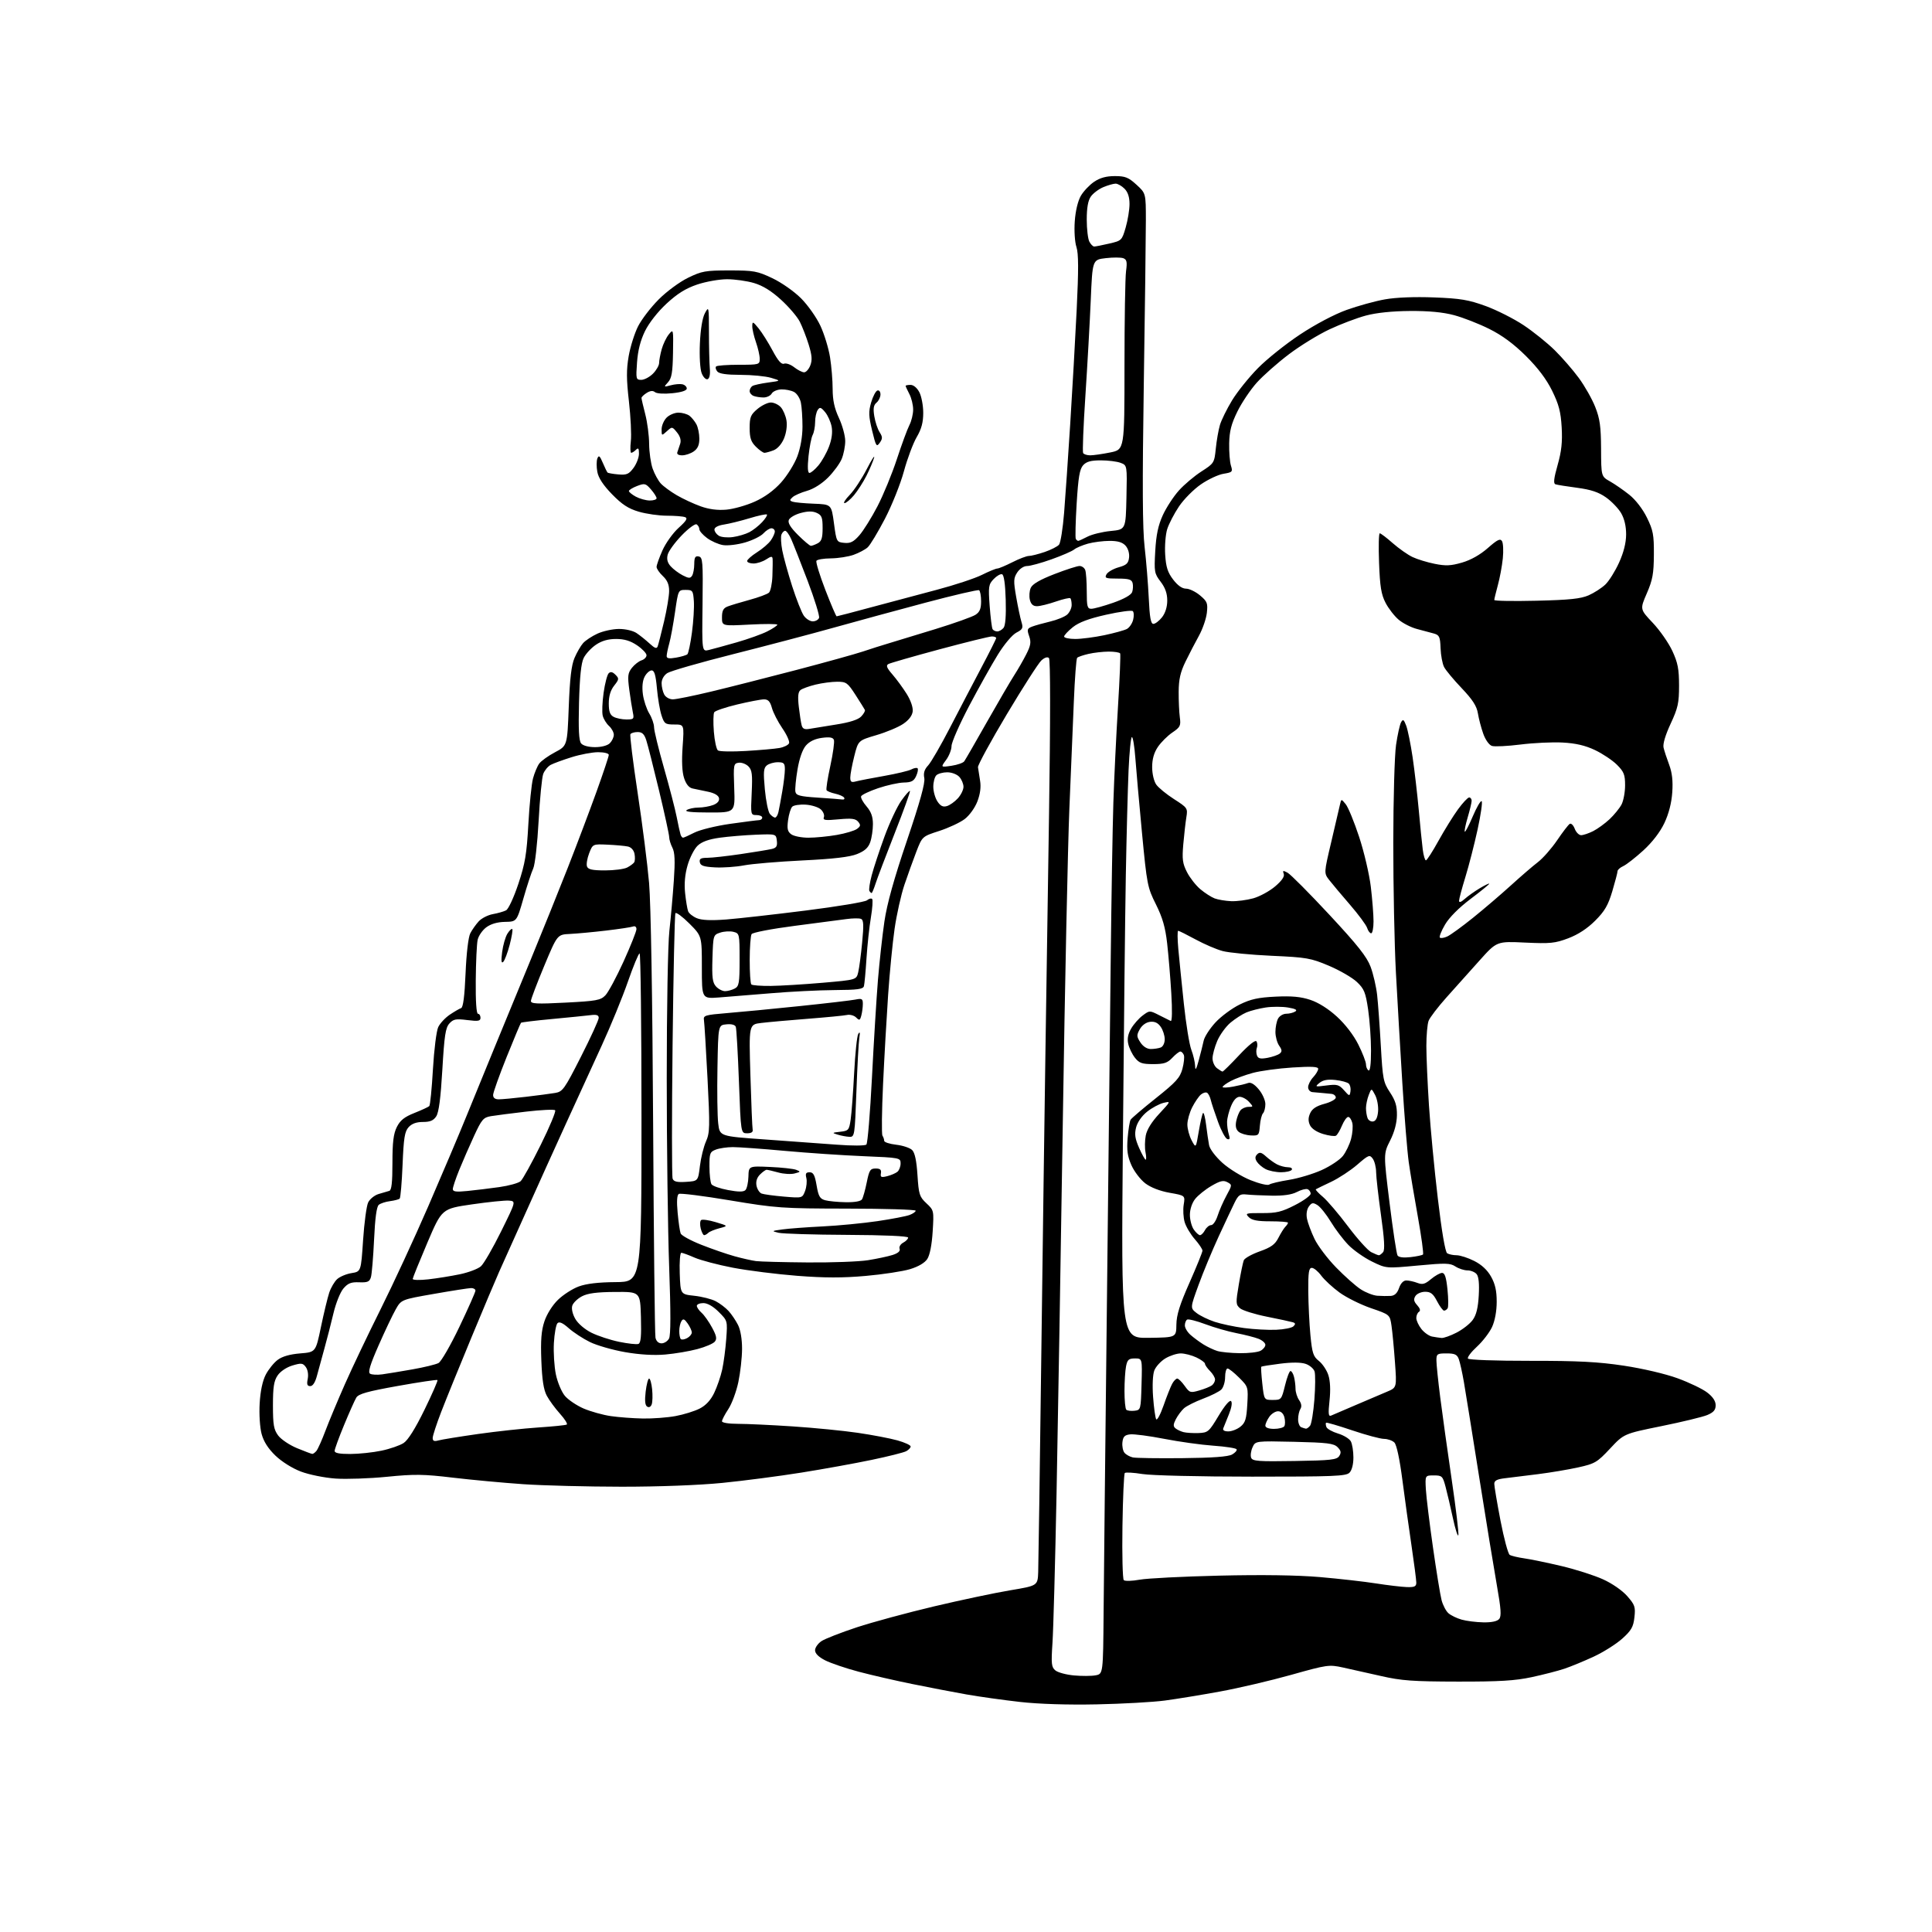 <?xml version="1.0" encoding="UTF-8" standalone="no"?>
<svg 
  version="1.1" 
  xmlns="http://www.w3.org/2000/svg" 
  xmlns:xlink="http://www.w3.org/1999/xlink" 
  xmlns:svg="http://www.w3.org/2000/svg"
  xmlns:rdf="http://www.w3.org/1999/02/22-rdf-syntax-ns#"
  xmlns:cc="http://creativecommons.org/ns#"
  xmlns:dc="http://purl.org/dc/elements/1.1/"
  viewBox="0 0 768 768"
  width="768"
  height="768"
>
<style>svg {background-color: white; }</style>"
<path stroke="none" fill="black" fill-rule="evenodd" d="M436.00,677.51C424.46,677.75 412.99,677.39 405.50,676.55C398.90,675.81 389.30,674.47 384.16,673.56C379.02,672.65 369.35,670.79 362.66,669.43C355.97,668.08 346.34,665.86 341.26,664.51C336.18,663.16 330.22,661.13 328.01,660.01C325.39,658.67 324.00,657.28 324.00,656.00C324.00,654.93 325.17,653.28 326.59,652.35C328.02,651.41 334.31,648.96 340.57,646.89C346.83,644.83 360.63,641.09 371.23,638.58C381.83,636.07 395.45,633.19 401.50,632.18C412.50,630.34 412.50,630.34 412.70,624.92C412.81,621.94 413.38,582.60 413.95,537.50C414.53,492.40 415.25,439.52 415.55,420.00C415.85,400.48 416.51,357.05 417.01,323.51C417.58,285.61 417.57,262.17 416.98,261.58C416.40,261.00 415.26,261.36 413.97,262.53C412.82,263.56 406.64,273.20 400.23,283.93C393.82,294.67 388.66,304.14 388.76,304.98C388.87,305.81 389.24,308.21 389.59,310.30C390.02,312.84 389.66,315.59 388.53,318.57C387.55,321.12 385.39,324.12 383.49,325.58C381.66,326.97 377.11,329.10 373.38,330.31C366.61,332.50 366.61,332.50 364.28,338.50C363.01,341.80 360.86,347.76 359.52,351.73C358.18,355.71 356.42,363.59 355.61,369.23C354.80,374.88 353.64,386.70 353.04,395.50C352.44,404.30 351.53,420.25 351.03,430.94C350.53,441.63 350.42,450.86 350.79,451.44C351.17,452.02 351.48,452.95 351.48,453.50C351.49,454.05 353.64,454.75 356.26,455.05C358.88,455.35 361.73,456.30 362.60,457.17C363.67,458.24 364.34,461.41 364.71,467.12C365.21,474.82 365.50,475.73 368.26,478.32C371.25,481.12 371.27,481.20 370.75,489.58C370.42,494.86 369.62,498.93 368.61,500.47C367.60,502.01 365.06,503.51 361.75,504.51C358.86,505.39 350.92,506.60 344.10,507.20C334.98,508.01 327.81,508.00 316.96,507.16C308.85,506.53 297.32,505.08 291.35,503.94C285.38,502.79 278.53,500.98 276.12,499.93C273.72,498.87 271.33,498.00 270.83,498.00C270.33,498.00 270.05,501.71 270.21,506.25C270.50,514.50 270.50,514.50 276.00,515.09C279.02,515.42 282.85,516.39 284.50,517.25C286.15,518.11 288.46,519.87 289.63,521.15C290.81,522.44 292.49,524.94 293.38,526.70C294.37,528.66 294.99,532.35 294.98,536.20C294.97,539.67 294.30,545.62 293.50,549.43C292.69,553.24 290.90,558.07 289.51,560.16C288.13,562.25 287.00,564.42 287.00,564.98C287.00,565.57 289.72,566.00 293.42,566.00C296.95,566.00 306.74,566.46 315.17,567.02C323.60,567.58 335.23,568.72 341.00,569.57C346.77,570.41 353.86,571.77 356.75,572.58C359.64,573.39 362.00,574.48 362.00,574.99C362.00,575.51 361.20,576.36 360.22,576.88C359.25,577.40 353.06,578.96 346.47,580.33C339.89,581.71 327.30,583.99 318.50,585.39C309.70,586.80 295.57,588.64 287.11,589.48C277.91,590.39 261.83,591.00 247.11,590.99C233.57,590.98 215.97,590.53 208.00,589.99C200.03,589.44 187.43,588.27 180.00,587.39C168.37,586.00 164.75,585.95 153.87,587.04C146.92,587.73 137.69,588.05 133.37,587.75C129.00,587.44 122.90,586.21 119.66,584.99C116.23,583.70 112.03,581.07 109.50,578.64C106.59,575.84 104.81,573.05 103.99,570.00C103.31,567.47 102.97,562.18 103.22,557.90C103.50,552.98 104.36,548.94 105.64,546.45C106.74,544.34 108.88,541.69 110.39,540.56C112.20,539.20 115.26,538.33 119.32,538.00C125.50,537.50 125.50,537.50 127.58,527.50C128.73,522.00 130.21,515.87 130.87,513.87C131.53,511.87 132.96,509.44 134.04,508.46C135.12,507.48 137.69,506.41 139.75,506.08C143.50,505.47 143.50,505.47 144.33,492.99C144.79,486.12 145.69,479.39 146.34,478.02C146.98,476.66 148.85,475.14 150.50,474.64C152.15,474.14 154.06,473.58 154.75,473.39C155.65,473.16 156.00,470.06 156.00,462.28C156.00,454.02 156.41,450.68 157.75,448.00C159.09,445.33 160.74,444.01 164.75,442.42C167.64,441.27 170.29,440.04 170.65,439.69C171.00,439.33 171.66,432.72 172.10,425.00C172.55,417.28 173.49,409.75 174.21,408.27C174.92,406.79 176.98,404.58 178.80,403.35C180.61,402.13 182.64,400.95 183.30,400.74C184.11,400.46 184.68,396.04 185.07,386.92C185.41,378.94 186.17,372.49 186.95,371.00C187.66,369.62 189.17,367.49 190.28,366.27C191.40,365.04 193.94,363.74 195.91,363.38C197.88,363.03 200.25,362.35 201.16,361.88C202.10,361.40 204.23,356.80 206.04,351.39C208.75,343.24 209.37,339.56 210.03,327.59C210.46,319.80 211.29,311.63 211.88,309.43C212.47,307.24 213.59,304.57 214.36,303.52C215.14,302.46 217.96,300.44 220.63,299.03C225.50,296.46 225.50,296.46 226.09,280.98C226.52,269.71 227.14,264.42 228.38,261.54C229.31,259.36 230.85,256.71 231.79,255.65C232.73,254.59 235.30,252.89 237.50,251.88C239.70,250.87 243.54,250.03 246.03,250.02C248.61,250.01 251.62,250.71 253.03,251.65C254.39,252.56 256.72,254.43 258.22,255.81C260.31,257.74 261.06,257.99 261.45,256.91C261.73,256.13 262.87,251.68 263.98,247.00C265.08,242.32 265.99,236.89 265.99,234.92C266.00,232.40 265.27,230.66 263.50,229.00C262.12,227.71 261.00,226.07 261.00,225.35C261.00,224.64 262.05,221.68 263.34,218.78C264.63,215.88 267.52,211.85 269.76,209.83C272.84,207.05 273.47,206.01 272.34,205.58C271.51,205.26 268.25,205.00 265.10,205.00C261.94,205.00 256.92,204.28 253.93,203.41C249.77,202.18 247.29,200.57 243.31,196.49C239.80,192.89 237.91,190.01 237.45,187.59C237.08,185.62 237.09,183.22 237.46,182.26C238.02,180.83 238.42,181.14 239.61,183.95C240.42,185.85 241.27,187.60 241.50,187.83C241.73,188.07 243.67,188.41 245.81,188.59C249.12,188.87 250.00,188.49 251.84,186.00C253.03,184.39 254.00,181.85 254.00,180.34C254.00,178.21 253.73,177.87 252.80,178.80C252.14,179.46 251.30,180.00 250.92,180.00C250.55,180.00 250.48,177.91 250.77,175.36C251.06,172.81 250.71,165.70 250.01,159.56C249.00,150.78 248.98,146.96 249.91,141.57C250.57,137.80 252.25,132.46 253.65,129.70C255.05,126.94 258.74,122.13 261.85,119.02C265.00,115.86 270.15,112.06 273.50,110.43C278.97,107.76 280.42,107.50 290.00,107.50C299.66,107.50 301.02,107.75 307.00,110.58C310.67,112.32 315.65,115.81 318.42,118.58C321.12,121.28 324.59,126.20 326.12,129.50C327.66,132.80 329.38,138.43 329.95,142.00C330.52,145.57 330.99,151.27 330.99,154.65C331.00,159.09 331.69,162.29 333.49,166.15C334.86,169.09 335.98,173.20 335.99,175.28C336.00,177.36 335.36,180.59 334.59,182.44C333.81,184.30 331.36,187.64 329.14,189.86C326.71,192.29 323.41,194.37 320.81,195.11C318.44,195.78 315.86,196.91 315.07,197.63C313.84,198.75 313.84,199.00 315.07,199.44C315.86,199.72 319.65,200.08 323.50,200.23C330.50,200.50 330.50,200.50 331.51,208.00C332.50,215.40 332.56,215.50 335.61,215.80C338.06,216.04 339.30,215.42 341.62,212.78C343.23,210.95 346.46,205.77 348.80,201.27C351.14,196.77 354.61,188.33 356.52,182.51C358.43,176.69 360.66,170.62 361.49,169.01C362.32,167.41 363.00,164.61 362.99,162.80C362.99,160.98 362.32,158.21 361.49,156.64C360.67,155.06 360.00,153.60 360.00,153.39C360.00,153.17 360.89,153.00 361.97,153.00C363.15,153.00 364.57,154.19 365.47,155.95C366.31,157.57 367.00,161.25 367.00,164.11C367.00,167.92 366.30,170.52 364.41,173.75C362.98,176.19 360.69,182.30 359.32,187.34C357.95,192.38 354.55,200.88 351.76,206.24C348.97,211.59 345.89,216.70 344.91,217.58C343.93,218.47 341.42,219.80 339.32,220.55C337.22,221.30 333.16,221.93 330.31,221.96C327.45,221.98 324.86,222.42 324.55,222.92C324.23,223.43 325.82,228.61 328.06,234.42C330.31,240.24 332.34,245.00 332.58,245.00C332.82,245.00 338.97,243.39 346.26,241.42C353.54,239.45 365.29,236.32 372.36,234.46C379.43,232.59 387.51,229.93 390.31,228.53C393.10,227.14 395.87,226.00 396.45,226.00C397.03,225.99 399.71,224.87 402.42,223.50C405.13,222.12 408.08,221.00 408.99,221.00C409.90,221.00 412.72,220.29 415.26,219.43C417.80,218.56 420.37,217.25 420.98,216.52C421.59,215.79 422.50,210.08 423.00,203.84C423.50,197.60 424.60,181.70 425.43,168.50C426.27,155.30 427.42,134.86 428.00,123.08C428.77,107.18 428.75,100.77 427.90,98.19C427.25,96.23 426.96,91.76 427.24,87.94C427.53,83.80 428.48,79.87 429.66,77.83C430.73,76.00 433.11,73.49 434.95,72.25C437.28,70.68 439.77,70.00 443.16,70.00C447.31,70.00 448.58,70.51 451.76,73.42C455.50,76.84 455.50,76.84 455.50,87.67C455.50,93.63 455.13,123.02 454.67,153.00C454.07,192.74 454.16,210.21 455.01,217.50C455.65,223.00 456.38,232.11 456.65,237.75C457.01,245.50 457.46,248.00 458.49,248.00C459.24,248.00 460.79,246.81 461.93,245.37C463.24,243.69 464.00,241.26 464.00,238.71C464.00,235.91 463.20,233.64 461.37,231.24C458.87,227.97 458.76,227.33 459.23,219.02C459.60,212.57 460.40,208.81 462.25,204.76C463.64,201.74 466.51,197.33 468.64,194.97C470.76,192.61 474.80,189.20 477.61,187.40C482.60,184.20 482.72,184.00 483.30,178.31C483.62,175.12 484.36,170.90 484.94,168.94C485.52,166.98 487.68,162.59 489.74,159.19C491.81,155.78 496.43,150.02 500.00,146.39C503.57,142.75 511.12,136.72 516.77,132.98C522.89,128.93 530.38,124.97 535.27,123.21C539.80,121.58 546.68,119.68 550.56,119.00C554.95,118.22 562.34,117.93 570.06,118.23C580.55,118.64 583.76,119.17 590.54,121.64C594.96,123.25 601.74,126.67 605.61,129.24C609.48,131.81 615.04,136.28 617.98,139.17C620.91,142.05 625.24,147.03 627.59,150.23C629.95,153.43 632.89,158.63 634.13,161.78C635.98,166.44 636.40,169.52 636.45,178.44C636.50,189.39 636.50,189.39 640.00,191.36C641.92,192.45 645.38,194.84 647.68,196.68C650.18,198.68 653.00,202.33 654.68,205.76C657.16,210.81 657.49,212.59 657.44,220.50C657.40,228.03 656.94,230.54 654.64,235.85C651.89,242.19 651.89,242.19 657.00,247.59C659.81,250.56 663.31,255.58 664.78,258.75C666.96,263.46 667.44,265.94 667.45,272.50C667.45,279.48 667.02,281.42 664.10,287.70C662.00,292.22 660.95,295.76 661.29,297.20C661.59,298.47 662.59,301.52 663.52,304.00C664.70,307.17 665.07,310.42 664.75,315.00C664.46,319.22 663.36,323.49 661.61,327.19C659.90,330.79 656.83,334.78 653.25,338.06C650.13,340.90 646.55,343.70 645.29,344.28C644.03,344.85 643.00,345.76 643.00,346.30C643.00,346.84 642.06,350.43 640.92,354.27C639.25,359.87 637.90,362.20 634.11,365.98C631.00,369.10 627.35,371.48 623.44,372.97C618.15,374.97 616.27,375.16 606.24,374.69C594.99,374.16 594.99,374.16 588.12,381.83C584.34,386.05 578.44,392.64 575.01,396.47C571.59,400.30 568.38,404.50 567.89,405.79C567.40,407.08 567.00,411.60 567.00,415.83C567.00,420.07 567.47,430.73 568.04,439.52C568.61,448.31 570.19,464.93 571.56,476.45C573.10,489.48 574.50,497.70 575.27,498.19C575.95,498.62 577.64,498.98 579.04,498.98C580.43,498.99 583.58,500.01 586.03,501.25C588.97,502.73 591.26,504.86 592.73,507.50C594.36,510.41 594.97,513.14 594.96,517.50C594.96,521.20 594.25,525.03 593.12,527.50C592.10,529.70 589.40,533.21 587.12,535.31C584.83,537.41 583.21,539.54 583.53,540.05C583.86,540.58 594.46,540.97 608.30,540.95C627.32,540.93 635.28,541.34 645.50,542.88C653.05,544.02 662.01,546.12 666.87,547.89C671.48,549.57 676.77,552.11 678.62,553.53C680.87,555.24 682.00,556.94 682.00,558.60C682.00,560.49 681.18,561.44 678.66,562.50C676.83,563.26 668.63,565.25 660.43,566.91C645.53,569.94 645.53,569.94 640.02,575.84C634.88,581.33 634.01,581.84 627.36,583.31C623.44,584.18 616.24,585.39 611.36,586.00C606.49,586.61 600.59,587.34 598.25,587.62C595.08,587.99 594.00,588.56 594.00,589.85C594.00,590.81 595.11,597.38 596.47,604.47C597.84,611.55 599.48,617.68 600.14,618.09C600.79,618.49 603.39,619.11 605.92,619.47C608.44,619.82 615.09,621.20 620.71,622.53C626.32,623.85 633.74,626.23 637.21,627.80C640.88,629.46 644.90,632.25 646.86,634.49C649.89,637.95 650.17,638.78 649.71,642.91C649.28,646.75 648.48,648.14 644.85,651.40C642.46,653.55 637.35,656.76 633.50,658.55C629.65,660.33 624.42,662.49 621.89,663.34C619.35,664.19 613.50,665.70 608.89,666.69C602.27,668.11 596.08,668.49 579.50,668.46C561.63,668.43 557.09,668.10 549.00,666.25C543.77,665.06 536.93,663.53 533.80,662.85C528.31,661.65 527.54,661.77 513.30,665.77C505.16,668.06 492.43,671.04 485.00,672.40C477.57,673.76 467.68,675.38 463.00,676.00C458.32,676.62 446.18,677.30 436.00,677.51zM435.50,665.97C438.50,665.42 438.50,665.42 438.70,640.96C438.81,627.51 439.38,574.42 439.96,523.00C440.54,471.57 441.24,408.57 441.51,383.00C441.79,357.43 442.27,328.62 442.58,319.00C442.89,309.38 443.71,292.27 444.41,281.00C445.11,269.73 445.50,260.16 445.28,259.75C445.06,259.34 443.00,259.01 440.69,259.02C438.39,259.04 434.78,259.45 432.67,259.94C430.56,260.43 428.55,261.12 428.19,261.48C427.83,261.83 427.24,269.64 426.87,278.81C426.50,287.99 425.70,307.20 425.09,321.50C424.49,335.80 423.31,391.60 422.49,445.50C421.66,499.40 420.54,566.00 420.00,593.50C419.46,621.00 418.73,647.78 418.38,653.02C417.82,661.41 417.96,662.72 419.53,664.02C420.51,664.83 423.83,665.73 426.90,666.01C429.98,666.29 433.85,666.28 435.50,665.97zM589.63,644.91C592.95,644.97 595.17,644.50 595.95,643.57C596.88,642.45 596.68,639.54 595.05,630.32C593.90,623.82 590.73,604.47 588.02,587.32C585.31,570.18 582.56,553.08 581.91,549.32C581.26,545.57 580.35,541.49 579.89,540.25C579.21,538.43 578.28,538.00 575.02,538.00C571.29,538.00 571.00,538.20 571.00,540.79C571.00,542.33 571.68,548.96 572.52,555.54C573.36,562.12 575.41,576.85 577.09,588.28C578.77,599.72 579.95,609.62 579.72,610.28C579.48,610.95 578.51,607.90 577.56,603.50C576.61,599.10 575.29,593.48 574.63,591.00C573.50,586.76 573.23,586.50 569.97,586.50C566.50,586.50 566.50,586.50 566.80,592.00C566.97,595.02 568.23,605.38 569.61,615.00C570.98,624.62 572.53,634.12 573.05,636.09C573.57,638.07 574.78,640.39 575.75,641.26C576.71,642.12 579.08,643.28 581.00,643.82C582.92,644.37 586.81,644.86 589.63,644.91zM559.25,630.89C562.29,630.98 563.00,630.65 563.00,629.12C563.00,628.08 562.14,621.45 561.09,614.37C560.04,607.29 558.40,595.51 557.45,588.18C556.39,580.00 555.17,574.31 554.29,573.43C553.50,572.64 551.65,571.99 550.18,571.98C548.71,571.97 543.00,570.44 537.50,568.58C532.00,566.72 527.33,565.36 527.13,565.56C526.92,565.75 526.99,566.52 527.27,567.27C527.56,568.01 529.63,569.17 531.88,569.85C534.13,570.52 536.42,571.93 536.98,572.97C537.54,574.01 538.00,576.89 538.00,579.36C538.00,582.12 537.39,584.47 536.43,585.43C535.06,586.80 530.15,587.00 497.68,586.99C476.89,586.99 457.69,586.53 454.13,585.95C450.62,585.38 447.47,585.20 447.13,585.54C446.78,585.88 446.36,595.41 446.19,606.72C446.02,618.03 446.26,627.66 446.72,628.12C447.18,628.58 450.01,628.50 453.03,627.95C456.04,627.40 470.28,626.68 484.67,626.34C501.70,625.94 515.66,626.14 524.67,626.91C532.28,627.57 542.33,628.70 547.00,629.44C551.67,630.17 557.19,630.82 559.25,630.89zM514.62,580.77C529.15,580.54 531.42,580.28 532.38,578.77C533.22,577.43 533.07,576.64 531.70,575.27C530.19,573.76 527.62,573.45 514.49,573.14C499.05,572.79 499.05,572.79 497.90,575.33C497.26,576.73 497.01,578.59 497.35,579.46C497.88,580.84 500.16,581.01 514.62,580.77zM470.00,579.64C482.09,579.52 488.20,579.07 489.78,578.18C491.03,577.48 491.83,576.54 491.56,576.10C491.29,575.66 487.12,575.02 482.29,574.68C477.45,574.34 468.67,573.11 462.77,571.96C456.87,570.81 450.79,570.01 449.27,570.18C447.07,570.43 446.43,571.08 446.18,573.31C446.00,574.86 446.37,576.74 447.00,577.50C447.63,578.26 449.13,579.09 450.32,579.35C451.52,579.61 460.38,579.74 470.00,579.64zM124.13,577.95C124.47,577.98 125.22,577.44 125.79,576.75C126.36,576.06 127.97,572.46 129.37,568.74C130.77,565.02 134.25,556.70 137.10,550.24C139.95,543.78 146.33,530.40 151.27,520.50C156.22,510.60 164.76,492.15 170.25,479.50C175.73,466.85 182.60,450.65 185.50,443.50C188.40,436.35 193.46,423.98 196.75,416.00C200.04,408.02 206.44,392.50 210.96,381.50C215.49,370.50 222.11,354.07 225.68,345.00C229.24,335.93 234.37,322.35 237.08,314.83C239.79,307.31 242.00,300.68 242.00,300.08C242.00,299.47 240.14,299.01 237.75,299.01C235.41,299.02 230.67,299.91 227.22,301.00C223.76,302.08 220.03,303.45 218.92,304.04C217.81,304.64 216.47,306.26 215.94,307.65C215.42,309.04 214.59,317.45 214.11,326.34C213.62,335.33 212.67,343.71 211.97,345.22C211.27,346.72 209.51,352.09 208.06,357.16C205.41,366.38 205.41,366.38 200.74,366.46C197.69,366.52 195.12,367.27 193.29,368.63C191.76,369.78 190.22,372.01 189.87,373.61C189.52,375.20 189.18,382.46 189.12,389.75C189.04,398.00 189.38,403.00 190.00,403.00C190.55,403.00 191.00,403.71 191.00,404.57C191.00,405.89 190.13,406.04 185.73,405.49C181.21,404.92 180.21,405.11 178.63,406.86C177.10,408.55 176.63,411.64 175.84,425.20C175.18,436.49 174.44,442.19 173.42,443.75C172.32,445.43 170.99,446.00 168.13,446.00C165.54,446.00 163.71,446.66 162.43,448.07C160.87,449.80 160.47,452.31 160.03,462.99C159.74,470.06 159.22,476.11 158.89,476.45C158.55,476.79 156.83,477.24 155.07,477.47C153.30,477.69 151.28,478.35 150.57,478.94C149.71,479.65 149.09,484.22 148.70,492.75C148.37,499.76 147.81,506.49 147.45,507.69C146.91,509.52 146.12,509.86 142.78,509.73C139.58,509.60 138.32,510.09 136.52,512.19C135.26,513.65 133.50,518.04 132.53,522.15C131.58,526.19 129.97,532.42 128.97,536.00C127.96,539.58 126.64,544.41 126.03,546.75C125.31,549.50 124.36,551.00 123.34,551.00C122.12,551.00 121.88,550.33 122.33,548.12C122.66,546.43 122.35,544.50 121.57,543.43C120.39,541.82 119.79,541.75 116.23,542.81C113.88,543.52 111.45,545.15 110.36,546.76C108.88,548.94 108.50,551.38 108.50,558.67C108.50,566.42 108.83,568.28 110.59,570.65C111.74,572.19 115.11,574.45 118.09,575.68C121.06,576.90 123.78,577.93 124.13,577.95zM139.25,577.98C142.69,577.97 148.26,577.38 151.63,576.67C155.00,575.97 158.97,574.59 160.45,573.62C162.20,572.48 165.10,567.85 168.73,560.42C171.80,554.13 174.13,548.80 173.91,548.59C173.68,548.37 166.58,549.43 158.13,550.94C146.00,553.11 142.52,554.09 141.63,555.58C141.01,556.61 138.82,561.52 136.77,566.48C134.72,571.44 133.03,576.06 133.02,576.75C133.01,577.62 134.90,577.99 139.25,577.98zM174.25,572.60C175.49,572.25 182.57,571.10 190.00,570.04C197.43,568.99 208.22,567.82 214.00,567.44C219.78,567.06 224.86,566.54 225.29,566.29C225.73,566.04 224.51,564.10 222.60,561.98C220.68,559.85 218.32,556.63 217.35,554.81C216.09,552.44 215.48,548.48 215.19,540.83C214.88,532.78 215.18,528.96 216.41,525.27C217.36,522.41 219.59,518.85 221.77,516.73C223.82,514.72 227.53,512.33 230.00,511.41C233.05,510.28 237.79,509.71 244.75,509.66C255.00,509.58 255.00,509.58 255.00,444.29C255.00,408.38 254.66,379.00 254.25,379.00C253.84,379.00 251.74,384.06 249.59,390.25C247.44,396.44 242.78,407.80 239.25,415.50C235.71,423.20 229.32,437.15 225.05,446.50C220.78,455.85 213.56,471.82 209.00,482.00C204.44,492.18 199.69,502.75 198.44,505.50C197.20,508.25 192.26,519.95 187.47,531.50C182.68,543.05 177.24,556.44 175.38,561.26C173.52,566.08 172.00,570.74 172.00,571.63C172.00,572.81 172.59,573.07 174.25,572.60zM476.45,569.66C480.20,569.51 480.59,569.17 484.42,562.78C486.84,558.74 488.82,556.42 489.36,556.96C489.91,557.51 489.57,559.60 488.52,562.18C487.57,564.56 486.56,567.06 486.28,567.75C485.97,568.55 486.69,569.00 488.28,569.00C489.66,569.00 491.82,568.15 493.10,567.12C495.04,565.55 495.49,564.08 495.82,558.26C496.21,551.35 496.17,551.24 492.57,547.64C490.57,545.64 488.50,544.00 487.97,544.00C487.44,544.00 487.00,545.54 487.00,547.43C487.00,549.31 486.33,551.53 485.50,552.36C484.68,553.18 481.41,554.82 478.25,556.00C475.09,557.19 471.67,558.90 470.65,559.82C469.63,560.74 468.18,562.69 467.42,564.15C466.35,566.23 466.32,567.01 467.28,567.79C467.95,568.34 469.40,569.02 470.50,569.30C471.60,569.58 474.28,569.74 476.45,569.66zM506.44,568.00C508.33,568.00 510.18,567.52 510.54,566.94C510.89,566.36 510.91,564.79 510.58,563.44C510.19,561.91 509.24,561.00 508.04,561.00C506.98,561.00 505.41,562.00 504.56,563.22C503.70,564.44 503.00,566.02 503.00,566.72C503.00,567.51 504.32,568.00 506.44,568.00zM519.13,567.92C519.47,567.96 520.21,567.44 520.77,566.75C521.32,566.06 522.10,561.38 522.49,556.35C522.88,551.31 522.91,546.29 522.56,545.18C522.21,544.07 520.63,542.72 519.05,542.17C517.20,541.52 513.59,541.49 508.93,542.08C504.94,542.58 501.55,543.12 501.38,543.29C501.21,543.45 501.40,546.49 501.79,550.05C502.50,556.50 502.50,556.50 505.95,556.50C509.33,556.50 509.44,556.37 510.81,550.75C511.58,547.59 512.56,545.00 512.99,545.00C513.42,545.00 514.04,546.01 514.37,547.25C514.70,548.49 514.98,550.64 514.99,552.03C514.99,553.42 515.64,555.47 516.43,556.59C517.35,557.92 517.53,559.13 516.94,560.06C516.44,560.85 516.02,562.70 516.02,564.17C516.01,565.63 516.56,567.06 517.25,567.34C517.94,567.62 518.78,567.88 519.13,567.92zM462.52,558.75C463.77,555.18 465.30,551.31 465.93,550.13C466.56,548.96 467.47,548.00 467.97,548.00C468.46,548.00 469.79,549.31 470.93,550.91C472.89,553.66 473.20,553.75 476.75,552.72C478.81,552.13 481.06,551.21 481.75,550.70C482.44,550.18 483.00,549.14 483.00,548.38C483.00,547.62 482.10,546.10 481.00,545.00C479.90,543.90 479.00,542.60 479.00,542.11C479.00,541.63 477.47,540.50 475.60,539.61C473.73,538.73 470.92,538.00 469.35,538.00C467.78,538.01 465.03,538.91 463.23,540.00C461.42,541.10 459.47,543.24 458.87,544.75C458.23,546.39 458.03,550.66 458.37,555.30C458.69,559.59 459.24,563.58 459.60,564.16C459.96,564.75 461.27,562.31 462.52,558.75zM255.57,563.88C259.45,563.95 265.29,563.51 268.53,562.91C271.78,562.31 276.09,560.97 278.11,559.94C280.57,558.69 282.49,556.63 283.89,553.73C285.04,551.35 286.48,547.17 287.08,544.45C287.68,541.73 288.40,536.24 288.69,532.26C289.22,525.04 289.21,525.01 285.71,521.51C283.50,519.30 281.24,518.00 279.60,518.00C278.17,518.00 277.00,518.49 277.00,519.09C277.00,519.69 277.85,520.93 278.88,521.84C279.92,522.75 281.79,525.39 283.04,527.71C284.83,531.01 285.07,532.22 284.14,533.33C283.50,534.11 280.39,535.44 277.23,536.28C274.08,537.13 268.35,538.10 264.50,538.44C259.97,538.84 254.32,538.51 248.50,537.50C243.55,536.64 237.25,534.83 234.50,533.48C231.75,532.13 227.96,529.65 226.08,527.98C223.69,525.86 222.34,525.26 221.61,525.99C221.04,526.56 220.39,530.11 220.18,533.86C219.97,537.61 220.32,543.23 220.97,546.35C221.62,549.47 223.23,553.31 224.55,554.88C225.87,556.45 229.23,558.71 232.00,559.91C234.78,561.10 239.63,562.46 242.78,562.92C245.92,563.38 251.68,563.81 255.57,563.88zM529.16,562.71C529.89,562.39 534.33,560.49 539.00,558.49C543.67,556.50 549.24,554.12 551.37,553.22C555.25,551.59 555.25,551.59 554.52,541.54C554.13,536.02 553.51,529.50 553.15,527.04C552.50,522.59 552.50,522.59 545.00,520.02C540.88,518.60 535.25,515.81 532.50,513.81C529.75,511.81 526.47,508.78 525.22,507.09C523.97,505.39 522.28,504.00 521.47,504.00C520.28,504.00 520.01,505.75 520.06,513.25C520.10,518.34 520.48,526.21 520.91,530.74C521.60,537.91 522.04,539.24 524.28,541.00C525.70,542.12 527.39,544.64 528.03,546.60C528.79,548.90 528.96,552.52 528.51,556.73C527.94,562.03 528.07,563.18 529.16,562.71zM450.96,560.80C453.47,560.50 453.50,560.39 453.78,550.25C454.07,540.00 454.07,540.00 451.16,540.00C448.70,540.00 448.15,540.48 447.62,543.12C447.28,544.84 447.00,549.27 447.00,552.96C447.00,556.65 447.32,559.99 447.71,560.38C448.10,560.77 449.57,560.96 450.96,560.80zM259.08,558.21C258.72,559.24 258.00,559.62 257.27,559.16C256.42,558.64 256.24,556.80 256.66,553.21C257.00,550.34 257.62,548.00 258.03,548.00C258.45,548.00 258.99,549.91 259.23,552.25C259.47,554.59 259.40,557.27 259.08,558.21zM151.91,546.33C153.89,546.06 159.30,545.17 163.94,544.35C168.59,543.53 173.25,542.40 174.31,541.83C175.37,541.27 179.11,534.79 182.62,527.44C186.13,520.09 189.00,513.61 189.00,513.04C189.00,512.47 188.21,512.01 187.25,512.03C186.29,512.05 179.65,513.08 172.50,514.34C159.50,516.61 159.50,516.61 157.27,520.56C156.04,522.73 152.97,529.18 150.46,534.90C147.09,542.56 146.21,545.51 147.11,546.07C147.78,546.48 149.94,546.60 151.91,546.33zM492.82,537.91C496.29,537.96 500.00,537.53 501.07,536.96C502.13,536.40 503.00,535.33 503.00,534.59C503.00,533.85 501.76,532.76 500.25,532.18C498.74,531.59 494.80,530.59 491.50,529.94C488.20,529.30 482.64,527.70 479.15,526.39C475.65,525.08 472.39,524.26 471.90,524.56C471.40,524.87 471.00,525.91 471.00,526.88C471.00,527.86 472.01,529.55 473.25,530.64C474.49,531.74 476.81,533.45 478.41,534.45C480.02,535.44 482.49,536.61 483.91,537.04C485.34,537.48 489.34,537.87 492.82,537.91zM253.78,534.23C254.74,533.88 254.99,531.17 254.78,523.63C254.50,513.50 254.50,513.50 244.50,513.57C237.20,513.62 233.64,514.09 231.32,515.31C229.57,516.23 227.85,517.90 227.49,519.02C227.11,520.23 227.59,522.36 228.69,524.28C229.76,526.15 232.46,528.46 235.11,529.78C237.63,531.04 242.57,532.66 246.09,533.39C249.62,534.11 253.08,534.50 253.78,534.23zM262.98,534.00C264.05,534.00 265.39,533.14 265.95,532.09C266.64,530.80 266.66,521.67 266.01,503.84C265.48,489.35 265.04,455.45 265.04,428.50C265.04,400.81 265.49,375.37 266.09,370.00C266.67,364.77 267.47,355.77 267.86,350.00C268.40,342.21 268.25,338.85 267.30,337.00C266.59,335.62 266.01,333.71 266.01,332.74C266.00,331.78 264.19,323.45 261.98,314.24C259.77,305.04 257.49,296.04 256.90,294.25C256.11,291.80 255.26,291.00 253.48,291.00C252.18,291.00 250.88,291.38 250.60,291.85C250.31,292.31 251.60,302.77 253.46,315.10C255.33,327.42 257.38,343.57 258.02,351.00C258.73,359.26 259.36,396.50 259.63,447.00C259.88,492.38 260.29,530.51 260.56,531.75C260.86,533.15 261.77,534.00 262.98,534.00zM273.13,531.93C274.16,531.38 275.00,530.37 275.00,529.69C275.00,529.00 274.27,527.40 273.37,526.12C272.10,524.30 271.56,524.09 270.89,525.15C270.42,525.89 270.02,527.66 270.02,529.08C270.01,530.50 270.28,531.95 270.63,532.30C270.98,532.65 272.10,532.48 273.13,531.93zM456.63,531.81C467.57,531.66 467.57,531.66 467.63,526.58C467.68,522.73 468.94,518.69 472.85,509.87C475.68,503.47 478.00,497.75 478.00,497.15C478.00,496.56 476.63,494.50 474.95,492.59C473.27,490.68 471.46,487.63 470.92,485.81C470.39,483.99 470.22,480.87 470.54,478.87C471.14,475.24 471.14,475.24 464.95,474.15C461.07,473.46 457.46,472.06 455.26,470.39C453.34,468.92 450.86,465.68 449.76,463.19C448.20,459.66 447.86,457.28 448.25,452.43C448.53,449.01 449.06,445.71 449.44,445.10C449.82,444.49 454.35,440.62 459.52,436.51C467.49,430.16 469.08,428.41 470.02,424.91C470.63,422.64 470.89,420.16 470.60,419.40C470.30,418.63 469.68,418.00 469.21,418.00C468.73,418.00 467.29,419.12 466.00,420.50C464.07,422.55 462.71,423.00 458.40,423.00C453.96,423.00 452.83,422.60 451.14,420.45C450.04,419.05 448.84,416.57 448.49,414.94C448.04,412.90 448.41,410.98 449.67,408.84C450.68,407.12 452.73,404.79 454.24,403.67C456.96,401.64 457.02,401.64 460.74,403.53C462.81,404.59 464.91,405.63 465.40,405.86C465.93,406.10 466.02,401.55 465.61,394.88C465.24,388.62 464.49,379.68 463.96,375.00C463.23,368.59 462.13,364.78 459.50,359.50C456.13,352.77 455.92,351.66 453.95,331.00C452.83,319.18 451.64,305.79 451.31,301.25C450.97,296.71 450.37,293.00 449.95,293.00C449.54,293.00 448.94,298.96 448.62,306.25C448.31,313.54 447.81,332.32 447.53,348.00C447.25,363.68 446.72,411.48 446.36,454.23C445.69,531.95 445.69,531.95 456.63,531.81zM573.04,531.86C573.88,531.94 576.56,530.99 578.98,529.75C581.40,528.51 584.30,526.25 585.41,524.72C586.85,522.74 587.55,519.92 587.83,514.96C588.09,510.35 587.81,507.47 586.99,506.49C586.31,505.67 584.67,505.00 583.34,505.00C582.02,505.00 579.86,504.30 578.55,503.44C576.47,502.08 574.63,502.03 563.60,503.07C551.03,504.25 551.03,504.25 545.38,501.48C542.27,499.96 538.04,496.99 535.99,494.87C533.94,492.76 530.80,488.63 529.03,485.69C527.25,482.75 524.86,479.77 523.72,479.06C521.94,477.95 521.45,478.03 520.29,479.61C519.47,480.75 519.18,482.63 519.55,484.48C519.88,486.14 521.23,489.75 522.55,492.50C523.87,495.25 527.72,500.35 531.12,503.83C534.51,507.32 538.91,511.22 540.90,512.51C542.88,513.80 545.85,514.96 547.50,515.08C549.15,515.20 551.54,515.23 552.80,515.15C554.39,515.05 555.43,514.07 556.15,512.00C556.80,510.13 557.89,509.00 559.03,509.00C560.04,509.00 562.01,509.43 563.40,509.96C565.48,510.75 566.46,510.48 568.86,508.46C570.47,507.11 572.45,506.00 573.26,506.00C574.33,506.00 574.90,507.76 575.39,512.54C575.76,516.14 575.80,519.52 575.47,520.04C575.15,520.57 574.50,521.00 574.04,521.00C573.58,521.00 572.32,519.31 571.25,517.25C569.71,514.28 568.73,513.50 566.51,513.50C564.97,513.50 563.24,514.26 562.65,515.19C561.84,516.48 562.00,517.35 563.36,518.84C564.51,520.12 564.76,521.03 564.07,521.46C563.48,521.82 563.00,522.93 563.00,523.92C563.00,524.92 563.91,526.89 565.02,528.30C566.13,529.71 568.04,531.06 569.27,531.30C570.50,531.53 572.19,531.79 573.04,531.86zM507.26,528.61C510.44,528.48 513.55,527.85 514.18,527.22C515.05,526.35 514.99,525.96 513.92,525.62C513.14,525.38 508.51,524.38 503.64,523.41C498.77,522.44 493.95,520.93 492.94,520.07C491.23,518.60 491.20,517.97 492.46,510.50C493.20,506.10 494.09,501.82 494.42,500.99C494.76,500.16 497.61,498.56 500.77,497.44C505.29,495.83 506.86,494.69 508.19,492.05C509.13,490.22 510.36,488.24 510.94,487.66C511.53,487.07 512.00,486.35 512.00,486.04C512.00,485.74 508.87,485.49 505.04,485.49C499.89,485.50 497.64,485.07 496.42,483.84C494.88,482.30 495.24,482.19 501.63,482.22C507.42,482.25 509.48,481.75 514.75,479.06C518.19,477.31 521.00,475.26 521.00,474.52C521.00,473.78 520.44,472.97 519.75,472.72C519.06,472.48 517.15,472.98 515.50,473.85C513.50,474.90 510.17,475.38 505.50,475.29C501.65,475.22 497.16,475.01 495.52,474.83C492.97,474.55 492.29,475.01 490.80,478.00C489.85,479.93 486.99,486.00 484.45,491.50C481.91,497.00 478.32,505.65 476.47,510.72C473.11,519.94 473.11,519.94 475.61,521.91C476.99,522.99 480.23,524.57 482.81,525.43C485.39,526.28 490.65,527.40 494.50,527.91C498.35,528.43 504.09,528.74 507.26,528.61zM170.25,508.56C173.69,508.17 179.33,507.26 182.80,506.54C186.26,505.82 190.03,504.39 191.18,503.36C192.33,502.34 195.94,496.10 199.20,489.50C205.13,477.50 205.13,477.50 202.31,477.26C200.77,477.13 194.13,477.81 187.57,478.76C175.64,480.50 175.64,480.50 169.88,494.00C166.72,501.43 164.10,507.90 164.06,508.38C164.03,508.87 166.78,508.95 170.25,508.56zM321.00,501.84C330.62,501.92 341.43,501.52 345.00,500.96C348.57,500.39 352.99,499.45 354.82,498.87C357.00,498.17 357.95,497.32 357.61,496.42C357.31,495.65 357.96,494.56 359.04,493.98C360.12,493.40 361.00,492.50 361.00,491.96C361.00,491.37 351.58,490.95 336.75,490.88C323.41,490.82 311.15,490.44 309.50,490.05C306.62,489.37 306.68,489.31 311.00,488.72C313.48,488.37 320.68,487.83 327.00,487.52C333.32,487.21 343.14,486.26 348.82,485.42C354.50,484.58 360.23,483.48 361.57,482.97C362.91,482.47 364.00,481.70 364.00,481.27C364.00,480.83 351.74,480.46 336.75,480.44C310.79,480.40 308.59,480.24 290.21,477.17C279.60,475.39 270.43,474.24 269.83,474.61C269.11,475.05 268.95,477.60 269.37,482.06C269.71,485.78 270.25,489.50 270.57,490.32C270.88,491.13 274.59,493.17 278.82,494.83C283.04,496.50 288.98,498.55 292.00,499.38C295.02,500.22 298.85,501.08 300.50,501.30C302.15,501.52 311.38,501.76 321.00,501.84zM560.68,499.73C563.11,499.46 565.35,498.98 565.66,498.68C565.96,498.37 565.05,491.67 563.64,483.79C562.22,475.91 560.58,466.10 560.00,462.00C559.42,457.90 558.27,443.73 557.45,430.52C556.63,417.31 555.48,397.50 554.89,386.50C554.31,375.50 553.84,352.32 553.85,335.00C553.86,317.68 554.36,300.19 554.95,296.14C555.54,292.09 556.44,288.04 556.94,287.14C557.71,285.76 558.04,285.97 558.99,288.47C559.61,290.11 560.75,295.73 561.53,300.97C562.30,306.21 563.40,315.68 563.98,322.00C564.55,328.32 565.27,335.41 565.57,337.75C565.87,340.09 566.44,342.00 566.83,342.00C567.21,342.00 569.46,338.51 571.81,334.25C574.17,329.99 577.65,324.36 579.56,321.75C581.46,319.14 583.47,317.00 584.01,317.00C584.55,317.00 585.00,317.59 585.00,318.32C585.00,319.04 584.29,322.01 583.43,324.92C582.57,327.82 582.05,330.38 582.28,330.61C582.50,330.84 583.93,328.10 585.45,324.52C586.97,320.94 588.55,318.22 588.97,318.48C589.38,318.73 588.66,323.79 587.37,329.72C586.08,335.65 583.89,344.17 582.51,348.65C581.13,353.13 580.00,357.37 580.00,358.07C580.00,358.89 580.81,358.63 582.25,357.34C583.49,356.23 586.19,354.31 588.25,353.08C590.31,351.85 592.00,351.04 592.00,351.30C592.00,351.55 588.65,354.28 584.55,357.36C579.93,360.85 576.09,364.70 574.43,367.53C572.96,370.04 572.03,372.37 572.37,372.71C572.71,373.05 574.03,372.85 575.30,372.27C576.57,371.70 581.16,368.36 585.51,364.86C589.86,361.36 596.63,355.57 600.56,352.00C604.48,348.43 609.33,344.25 611.33,342.72C613.33,341.19 616.77,337.28 618.98,334.03C621.18,330.78 623.44,327.84 624.00,327.50C624.55,327.16 625.44,328.03 625.98,329.44C626.51,330.85 627.66,332.00 628.52,332.00C629.39,332.00 631.54,331.27 633.30,330.39C635.06,329.50 638.00,327.36 639.84,325.64C641.67,323.91 643.81,321.28 644.59,319.80C645.36,318.31 646.00,314.88 646.00,312.17C646.00,307.94 645.54,306.78 642.75,303.99C640.96,302.21 637.02,299.58 634.00,298.15C630.12,296.32 626.35,295.45 621.17,295.17C617.14,294.95 609.61,295.31 604.43,295.96C599.26,296.61 594.15,296.86 593.08,296.52C591.96,296.17 590.49,294.11 589.63,291.70C588.80,289.39 587.84,285.74 587.49,283.58C587.01,280.65 585.40,278.15 581.06,273.58C577.87,270.24 574.72,266.45 574.05,265.16C573.38,263.87 572.75,260.50 572.65,257.68C572.48,253.13 572.17,252.45 569.98,251.83C568.62,251.45 565.61,250.64 563.30,250.04C560.98,249.44 557.70,247.78 556.00,246.35C554.30,244.92 551.95,241.89 550.78,239.62C549.06,236.31 548.55,233.20 548.20,223.75C547.95,217.29 548.08,212.00 548.47,212.00C548.87,212.00 551.19,213.75 553.62,215.90C556.06,218.04 559.59,220.53 561.48,221.42C563.36,222.32 567.34,223.54 570.31,224.13C574.71,225.02 576.76,224.92 581.20,223.63C584.69,222.62 588.40,220.52 591.43,217.86C595.21,214.53 596.36,213.96 597.06,215.09C597.55,215.86 597.69,218.97 597.39,222.00C597.08,225.03 596.19,229.82 595.41,232.65C594.64,235.49 594.00,238.12 594.00,238.50C594.00,238.89 601.54,239.02 610.75,238.80C623.88,238.49 628.36,238.02 631.50,236.65C633.70,235.68 636.70,233.75 638.16,232.35C639.62,230.95 642.07,227.03 643.60,223.65C645.45,219.58 646.39,215.80 646.41,212.46C646.42,209.19 645.72,206.21 644.42,203.97C643.31,202.08 640.60,199.26 638.39,197.71C635.44,195.63 632.42,194.63 626.94,193.90C622.85,193.36 618.97,192.74 618.31,192.51C617.44,192.22 617.67,190.16 619.18,184.85C620.73,179.37 621.12,175.69 620.79,169.86C620.43,163.69 619.66,160.76 616.99,155.32C614.72,150.72 611.35,146.25 606.57,141.50C601.70,136.68 597.16,133.32 592.00,130.75C587.88,128.69 581.58,126.23 578.00,125.28C573.59,124.10 567.97,123.57 560.50,123.62C553.44,123.67 547.17,124.32 543.00,125.43C539.42,126.38 532.90,128.85 528.50,130.92C524.10,132.98 516.82,137.45 512.33,140.85C507.84,144.25 502.11,149.31 499.60,152.10C497.09,154.89 493.62,160.05 491.89,163.57C489.46,168.51 488.72,171.39 488.62,176.23C488.55,179.68 488.87,183.67 489.32,185.11C490.09,187.55 489.90,187.75 486.38,188.33C484.30,188.66 480.25,190.56 477.38,192.54C474.50,194.52 470.58,198.47 468.67,201.32C466.75,204.17 464.65,208.23 463.98,210.35C463.32,212.47 462.96,217.02 463.18,220.48C463.49,225.41 464.17,227.54 466.34,230.38C468.15,232.75 469.92,234.00 471.47,234.00C472.78,234.00 475.28,235.21 477.03,236.68C479.91,239.10 480.17,239.78 479.74,243.64C479.47,245.99 478.06,250.07 476.60,252.71C475.14,255.34 472.74,259.98 471.26,263.00C469.22,267.19 468.57,270.05 468.54,275.00C468.52,278.57 468.73,283.15 469.00,285.17C469.45,288.49 469.16,289.07 466.02,291.19C464.11,292.49 461.52,295.07 460.27,296.92C458.72,299.22 458.00,301.77 458.00,304.93C458.00,307.57 458.69,310.54 459.62,311.87C460.51,313.14 463.70,315.75 466.72,317.68C472.03,321.08 472.18,321.30 471.60,324.84C471.27,326.85 470.72,331.68 470.38,335.56C469.86,341.52 470.08,343.24 471.84,346.68C472.98,348.92 475.37,351.97 477.15,353.47C478.93,354.97 481.49,356.61 482.83,357.13C484.18,357.64 487.13,358.13 489.39,358.23C491.65,358.33 495.62,357.81 498.21,357.09C500.80,356.36 504.71,354.22 506.91,352.34C509.57,350.07 510.71,348.40 510.30,347.35C509.79,346.01 510.03,345.95 511.82,346.91C512.99,347.53 520.47,355.05 528.44,363.62C539.75,375.78 543.35,380.34 544.85,384.35C545.90,387.18 547.06,392.20 547.43,395.50C547.80,398.80 548.46,407.90 548.90,415.72C549.65,429.00 549.89,430.23 552.53,434.22C554.71,437.51 555.35,439.62 555.30,443.35C555.25,446.49 554.30,450.03 552.59,453.41C549.95,458.63 549.95,458.63 552.38,478.26C553.72,489.06 555.14,498.42 555.54,499.06C555.99,499.80 557.89,500.05 560.68,499.73zM548.13,498.99C548.47,498.99 549.23,498.43 549.81,497.73C550.55,496.83 550.31,492.52 548.96,482.98C547.92,475.57 547.05,467.90 547.03,465.94C547.01,463.98 546.41,461.57 545.68,460.58C544.46,458.91 544.04,459.07 539.52,462.99C536.85,465.30 532.15,468.38 529.08,469.83C526.01,471.28 523.30,472.60 523.06,472.76C522.82,472.91 524.08,474.27 525.86,475.77C527.64,477.27 532.14,482.55 535.85,487.50C539.57,492.45 543.71,497.05 545.05,497.73C546.40,498.41 547.78,498.98 548.13,498.99zM279.91,491.00C279.53,491.00 278.92,489.81 278.55,488.36C278.19,486.90 278.25,485.40 278.69,485.01C279.14,484.63 281.75,484.99 284.50,485.82C289.50,487.32 289.50,487.32 286.00,488.24C284.07,488.74 282.07,489.57 281.55,490.08C281.03,490.59 280.29,491.00 279.91,491.00zM477.02,491.00C477.52,491.00 478.41,490.10 479.00,489.00C479.59,487.90 480.69,487.00 481.46,487.00C482.22,487.00 483.38,485.31 484.03,483.25C484.69,481.19 486.27,477.59 487.54,475.25C489.83,471.05 489.84,470.98 487.88,469.93C486.30,469.09 485.00,469.40 481.52,471.44C479.11,472.85 476.21,475.18 475.07,476.63C473.84,478.21 473.00,480.74 473.00,482.91C473.00,484.92 473.70,487.56 474.56,488.78C475.41,490.00 476.52,491.00 477.02,491.00zM336.19,477.90C339.76,477.96 342.17,477.53 342.66,476.75C343.09,476.06 343.94,473.02 344.55,470.00C345.53,465.15 345.95,464.50 348.08,464.50C349.90,464.50 350.42,464.97 350.18,466.38C349.90,467.97 350.28,468.15 352.67,467.55C354.22,467.16 356.05,466.37 356.74,465.80C357.43,465.22 358.00,463.73 358.00,462.48C358.00,460.25 357.75,460.20 343.25,459.60C335.14,459.27 321.07,458.32 312.00,457.49C302.93,456.66 293.62,455.99 291.32,455.99C289.01,456.00 285.98,456.44 284.57,456.98C282.22,457.87 282.00,458.44 282.02,463.73C282.02,466.90 282.39,470.06 282.82,470.75C283.26,471.44 286.23,472.48 289.43,473.07C293.56,473.84 295.56,473.84 296.32,473.08C296.91,472.49 297.44,470.09 297.51,467.75C297.62,463.50 297.62,463.50 306.06,463.88C310.70,464.08 315.40,464.60 316.50,465.02C318.35,465.73 318.30,465.84 315.87,466.47C314.42,466.85 311.49,466.68 309.37,466.08C307.24,465.49 305.16,465.01 304.75,465.01C304.34,465.00 303.15,465.85 302.12,466.88C300.88,468.12 300.40,469.65 300.72,471.32C300.99,472.72 301.90,474.13 302.75,474.46C303.60,474.78 307.59,475.33 311.62,475.67C318.94,476.29 318.94,476.29 320.03,473.43C320.62,471.86 320.85,469.55 320.54,468.29C320.09,466.51 320.38,466.00 321.84,466.00C323.32,466.00 323.91,467.10 324.61,471.21C325.35,475.55 325.91,476.53 328.00,477.11C329.38,477.49 333.06,477.85 336.19,477.90zM185.75,473.44C188.91,473.13 194.64,472.43 198.47,471.89C202.30,471.35 206.13,470.29 206.97,469.53C207.81,468.76 211.40,462.27 214.95,455.10C218.50,447.94 221.08,441.75 220.68,441.35C220.29,440.95 215.13,441.19 209.23,441.88C203.33,442.57 197.00,443.38 195.16,443.69C192.15,444.20 191.48,444.98 188.46,451.52C186.61,455.51 183.96,461.61 182.55,465.06C181.15,468.52 180.00,471.95 180.00,472.68C180.00,473.71 181.33,473.88 185.75,473.44zM504.54,470.89C505.11,470.46 508.64,469.62 512.39,469.02C516.13,468.42 521.99,466.66 525.41,465.11C528.83,463.56 532.60,461.05 533.81,459.52C535.01,457.99 536.48,454.94 537.07,452.74C537.66,450.53 537.88,447.67 537.56,446.37C537.23,445.06 536.50,444.00 535.93,444.00C535.36,444.00 534.25,445.54 533.46,447.43C532.68,449.32 531.60,451.13 531.07,451.45C530.55,451.78 528.23,451.47 525.93,450.77C523.37,449.99 521.35,448.63 520.72,447.25C519.98,445.66 520.01,444.26 520.82,442.50C521.62,440.74 523.29,439.65 526.48,438.79C528.96,438.13 531.00,437.00 531.00,436.29C531.00,435.58 530.21,434.92 529.25,434.83C528.29,434.73 526.60,434.57 525.50,434.47C524.40,434.37 522.71,434.22 521.75,434.14C520.78,434.06 520.00,433.19 520.00,432.19C520.00,431.19 520.90,429.41 522.00,428.23C523.10,427.05 524.00,425.55 524.00,424.89C524.00,424.00 521.39,423.87 513.75,424.35C508.11,424.71 501.02,425.68 498.00,426.50C494.98,427.32 491.04,428.77 489.25,429.72C487.46,430.67 486.00,431.74 486.00,432.10C486.00,432.45 487.91,432.38 490.25,431.94C492.59,431.50 495.23,430.86 496.11,430.52C497.18,430.10 498.62,430.95 500.36,433.02C501.81,434.74 503.00,437.38 503.00,438.88C503.00,440.37 502.58,442.03 502.07,442.55C501.55,443.07 500.99,445.30 500.82,447.50C500.51,451.32 500.36,451.49 497.22,451.35C495.42,451.27 493.24,450.62 492.39,449.91C491.32,449.02 491.01,447.68 491.42,445.65C491.75,444.02 492.51,442.09 493.13,441.35C493.74,440.61 495.16,440.00 496.28,440.00C498.25,440.00 498.25,439.94 496.50,438.00C495.50,436.90 493.84,436.00 492.79,436.00C491.56,436.00 490.37,437.27 489.38,439.64C488.54,441.64 487.82,444.45 487.78,445.89C487.74,447.33 488.05,449.57 488.46,450.87C489.02,452.64 488.87,453.12 487.85,452.79C487.11,452.55 485.45,449.46 484.17,445.92C482.88,442.39 481.59,438.48 481.30,437.24C481.00,435.99 480.35,434.71 479.84,434.40C479.33,434.08 478.22,434.40 477.38,435.10C476.54,435.80 474.99,438.07 473.93,440.14C472.87,442.22 472.00,445.31 472.00,447.01C472.00,448.71 472.76,451.54 473.69,453.30C475.39,456.50 475.39,456.50 476.53,449.75C477.16,446.04 477.92,442.74 478.23,442.43C478.54,442.13 479.09,444.26 479.45,447.19C479.81,450.11 480.34,453.73 480.63,455.22C480.92,456.78 483.20,459.79 485.95,462.27C488.60,464.65 493.63,467.74 497.13,469.14C500.63,470.54 503.97,471.33 504.54,470.89zM272.74,469.81C277.50,469.50 277.50,469.50 278.23,463.50C278.63,460.20 279.72,455.80 280.65,453.72C282.17,450.30 282.23,447.93 281.25,428.72C280.65,417.05 280.01,406.60 279.83,405.50C279.53,403.66 280.26,403.44 289.00,402.72C294.23,402.30 307.17,401.05 317.76,399.95C328.36,398.85 338.37,397.68 340.01,397.35C342.66,396.82 343.00,397.02 342.99,399.12C342.98,400.43 342.71,402.50 342.38,403.71C341.86,405.66 341.61,405.75 340.32,404.46C339.51,403.66 337.88,403.21 336.68,403.47C335.48,403.73 328.43,404.41 321.00,404.99C313.57,405.57 305.29,406.31 302.60,406.64C297.69,407.23 297.69,407.23 298.30,427.46C298.63,438.59 299.03,448.33 299.20,449.10C299.39,450.01 298.62,450.50 297.00,450.50C294.50,450.50 294.50,450.50 293.74,430.00C293.32,418.73 292.76,408.91 292.49,408.19C292.20,407.37 290.78,406.99 288.76,407.19C285.50,407.50 285.50,407.50 285.20,424.50C285.03,433.85 285.16,443.79 285.50,446.59C286.10,451.68 286.10,451.68 303.80,452.93C313.54,453.62 326.45,454.56 332.50,455.02C338.77,455.50 343.89,455.48 344.40,454.98C344.90,454.49 345.89,442.49 346.62,428.30C347.34,414.11 348.42,396.65 349.00,389.50C349.59,382.35 350.74,371.93 351.56,366.34C352.60,359.28 355.33,349.46 360.52,334.15C365.71,318.81 367.81,311.27 367.42,309.31C367.02,307.30 367.45,305.87 368.94,304.28C370.09,303.06 373.99,296.31 377.62,289.28C381.26,282.25 386.88,271.49 390.11,265.38C393.35,259.26 396.00,253.97 396.00,253.63C396.00,253.28 395.22,253.00 394.26,253.00C393.31,253.00 383.97,255.30 373.51,258.11C363.06,260.92 353.89,263.56 353.15,263.96C352.11,264.53 352.48,265.48 354.75,268.10C356.38,269.97 358.92,273.45 360.41,275.82C362.03,278.41 362.99,281.21 362.81,282.79C362.61,284.50 361.26,286.27 359.00,287.78C357.08,289.08 352.28,291.08 348.33,292.24C341.15,294.36 341.15,294.36 339.58,300.63C338.71,304.09 338.00,307.88 338.00,309.07C338.00,310.83 338.42,311.12 340.25,310.62C341.49,310.29 346.52,309.31 351.43,308.45C356.35,307.58 361.22,306.42 362.27,305.86C363.31,305.30 364.43,305.10 364.75,305.41C365.07,305.73 364.81,307.12 364.18,308.50C363.27,310.50 362.29,311.01 359.27,311.07C357.20,311.11 352.60,312.13 349.06,313.32C345.52,314.52 342.47,315.98 342.29,316.57C342.10,317.16 343.09,318.96 344.48,320.57C346.28,322.67 347.00,324.66 347.00,327.60C347.00,329.86 346.52,333.08 345.93,334.77C345.15,337.01 343.73,338.29 340.68,339.51C337.73,340.69 331.34,341.44 319.00,342.04C309.38,342.51 298.91,343.39 295.75,344.00C292.59,344.60 287.42,344.97 284.26,344.80C279.73,344.56 278.45,344.13 278.19,342.75C277.92,341.37 278.55,341.00 281.18,340.99C283.00,340.99 289.00,340.32 294.50,339.51C300.00,338.70 305.54,337.78 306.81,337.48C308.64,337.05 309.06,336.36 308.81,334.22C308.50,331.50 308.50,331.50 300.50,331.81C296.10,331.98 289.63,332.52 286.13,333.00C281.75,333.61 279.00,334.59 277.34,336.15C276.02,337.39 274.22,340.87 273.35,343.88C272.27,347.57 271.95,351.21 272.34,355.01C272.67,358.12 273.21,361.37 273.54,362.24C273.87,363.11 275.43,364.35 277.01,365.00C278.95,365.81 282.70,365.97 288.69,365.51C293.53,365.13 307.79,363.53 320.36,361.94C332.93,360.36 343.86,358.53 344.63,357.89C345.41,357.24 346.33,357.00 346.69,357.35C347.04,357.70 346.81,361.03 346.19,364.74C345.56,368.46 344.78,375.77 344.44,381.00C344.11,386.23 343.65,391.18 343.43,392.00C343.10,393.22 340.88,393.51 331.76,393.57C325.57,393.61 314.20,394.18 306.50,394.83C298.80,395.48 289.46,396.24 285.75,396.51C279.00,397.01 279.00,397.01 279.00,384.55C279.00,372.10 279.00,372.10 274.02,367.11C271.28,364.37 268.79,362.53 268.49,363.02C268.19,363.51 267.68,387.09 267.36,415.44C267.04,443.78 267.04,467.67 267.38,468.54C267.83,469.73 269.14,470.04 272.74,469.81zM509.19,465.99C507.16,465.98 504.42,465.41 503.10,464.74C501.78,464.06 500.21,462.72 499.62,461.78C498.84,460.52 498.87,459.73 499.76,458.84C500.71,457.89 501.46,458.07 503.24,459.69C504.48,460.82 506.48,462.26 507.68,462.88C508.89,463.49 510.82,464.00 511.99,464.00C513.16,464.00 513.84,464.45 513.50,465.00C513.16,465.55 511.22,465.99 509.19,465.99zM455.42,461.00C455.71,461.00 455.68,459.67 455.36,458.04C455.03,456.40 455.07,453.43 455.45,451.42C455.89,449.06 457.79,445.99 460.82,442.73C465.47,437.73 465.48,437.70 462.50,438.41C460.85,438.80 457.93,440.38 456.00,441.91C453.90,443.58 452.15,446.08 451.62,448.16C450.93,450.87 451.19,452.64 452.81,456.31C453.95,458.89 455.13,461.00 455.42,461.00zM337.63,451.90C336.46,451.85 334.38,451.46 333.00,451.04C330.65,450.33 330.71,450.26 334.00,449.89C337.30,449.52 337.54,449.25 338.16,445.00C338.52,442.52 339.14,434.20 339.54,426.50C339.94,418.80 340.67,411.82 341.17,411.00C341.81,409.96 341.94,410.42 341.60,412.50C341.33,414.15 340.80,423.71 340.44,433.75C339.79,451.55 339.72,452.00 337.63,451.90zM545.88,445.79C546.95,445.59 547.60,444.24 547.81,441.79C547.98,439.76 547.45,436.84 546.64,435.30C545.16,432.50 545.16,432.50 544.08,435.32C543.49,436.86 543.00,439.19 543.00,440.48C543.00,441.78 543.28,443.57 543.63,444.47C543.97,445.36 544.98,445.96 545.88,445.79zM198.28,437.00C199.53,437.00 204.37,436.55 209.03,436.00C213.69,435.45 218.94,434.76 220.70,434.46C223.67,433.97 224.40,432.94 230.95,420.03C234.83,412.39 238.00,405.46 238.00,404.63C238.00,403.52 237.16,403.23 234.75,403.54C232.96,403.76 226.10,404.45 219.50,405.07C212.90,405.68 207.32,406.36 207.11,406.57C206.89,406.78 204.32,412.92 201.38,420.22C198.45,427.53 196.04,434.29 196.02,435.25C196.01,436.41 196.77,437.00 198.28,437.00zM536.83,433.84C537.02,432.70 536.72,431.32 536.17,430.77C535.62,430.22 533.22,429.56 530.84,429.31C527.76,428.98 525.92,429.32 524.50,430.48C522.60,432.03 522.74,432.09 527.27,431.49C531.52,430.94 532.28,431.15 534.27,433.40C536.42,435.83 536.51,435.85 536.83,433.84zM476.52,421.50C477.27,418.75 478.15,415.24 478.48,413.69C478.80,412.15 480.90,408.89 483.14,406.46C485.38,404.03 489.72,400.82 492.78,399.32C497.18,397.17 500.16,396.51 507.06,396.18C513.50,395.87 517.12,396.21 520.90,397.47C524.10,398.53 528.07,401.03 531.46,404.14C534.78,407.17 538.09,411.49 539.95,415.21C541.63,418.57 543.00,422.12 543.00,423.10C543.00,424.08 543.45,425.16 544.00,425.50C544.64,425.89 545.00,423.02 545.00,417.60C545.00,412.91 544.48,405.58 543.85,401.29C542.85,394.51 542.28,393.09 539.40,390.36C537.59,388.64 532.59,385.74 528.30,383.92C521.04,380.85 519.45,380.57 505.50,379.94C497.25,379.56 488.48,378.72 486.00,378.05C483.52,377.39 478.67,375.30 475.22,373.42C471.76,371.54 468.66,370.00 468.34,370.00C468.01,370.00 468.04,373.26 468.40,377.25C468.77,381.24 469.75,391.02 470.60,399.00C471.44,406.98 472.78,415.20 473.56,417.27C474.35,419.34 475.04,422.27 475.08,423.77C475.14,425.77 475.53,425.16 476.52,421.50zM485.97,425.97C486.23,425.99 489.22,423.04 492.61,419.42C496.45,415.33 499.05,413.27 499.48,413.97C499.86,414.59 499.93,415.75 499.62,416.55C499.31,417.35 499.34,418.71 499.67,419.59C500.14,420.81 501.09,421.02 503.89,420.50C505.88,420.12 508.05,419.36 508.73,418.80C509.70,418.00 509.64,417.33 508.48,415.67C507.67,414.51 507.00,412.05 507.00,410.21C507.00,408.37 507.47,406.00 508.04,404.93C508.60,403.87 510.07,402.99 511.29,402.98C512.50,402.98 514.12,402.58 514.88,402.09C515.85,401.48 515.01,401.01 512.05,400.51C509.73,400.12 505.74,400.11 503.17,400.49C500.60,400.88 497.15,401.75 495.50,402.44C493.85,403.13 490.99,404.97 489.13,406.53C487.28,408.09 484.92,411.35 483.88,413.77C482.85,416.19 482.00,419.32 482.00,420.72C482.00,422.13 482.79,423.88 483.75,424.61C484.71,425.34 485.71,425.95 485.97,425.97zM457.44,417.00C458.76,417.00 460.55,416.73 461.42,416.39C462.31,416.05 463.00,414.63 463.00,413.12C463.00,411.65 462.28,409.42 461.40,408.17C460.29,406.58 459.01,405.98 457.18,406.19C455.59,406.38 453.98,407.54 453.09,409.13C451.77,411.49 451.80,412.04 453.33,414.38C454.39,416.00 455.96,417.00 457.44,417.00zM224.75,398.56C237.04,397.93 238.73,397.63 240.63,395.68C241.80,394.48 245.06,388.42 247.88,382.21C250.69,376.00 253.00,370.21 253.00,369.35C253.00,368.45 252.43,368.01 251.66,368.30C250.92,368.58 246.08,369.31 240.91,369.92C235.73,370.53 229.26,371.13 226.52,371.26C221.54,371.50 221.54,371.50 216.32,384.00C213.45,390.88 211.08,397.12 211.05,397.88C211.01,399.03 213.35,399.15 224.75,398.56zM288.22,394.00C289.27,394.00 291.00,393.53 292.07,392.96C293.79,392.04 294.00,390.79 294.00,381.48C294.00,371.22 293.96,371.03 291.54,370.42C290.19,370.08 287.83,370.22 286.29,370.73C283.53,371.65 283.50,371.77 283.21,380.96C282.97,388.57 283.23,390.60 284.62,392.13C285.55,393.16 287.17,394.00 288.22,394.00zM306.42,391.92C310.31,391.87 319.56,391.31 326.96,390.67C340.43,389.50 340.43,389.50 341.15,386.50C341.55,384.85 342.26,379.51 342.72,374.64C343.40,367.55 343.30,365.67 342.23,365.26C341.49,364.97 338.91,365.01 336.50,365.34C334.09,365.68 324.78,366.89 315.82,368.05C306.71,369.23 299.19,370.68 298.77,371.33C298.37,371.97 298.02,376.59 298.02,381.58C298.01,386.58 298.30,390.97 298.67,391.33C299.03,391.70 302.52,391.96 306.42,391.92zM200.05,382.35C199.29,383.11 199.16,381.97 199.61,378.46C199.96,375.73 200.90,372.45 201.70,371.16C202.50,369.88 203.38,369.04 203.64,369.31C203.90,369.57 203.44,372.37 202.62,375.53C201.79,378.70 200.64,381.76 200.05,382.35zM545.07,371.00C544.55,371.00 543.83,370.04 543.46,368.87C543.09,367.70 540.01,363.54 536.62,359.62C533.23,355.70 529.51,351.28 528.36,349.79C526.27,347.07 526.27,347.07 529.17,334.79C530.77,328.03 532.32,321.38 532.62,320.00C533.17,317.50 533.17,317.50 534.94,319.68C535.92,320.88 538.32,326.73 540.28,332.68C542.24,338.63 544.33,347.55 544.92,352.50C545.51,357.45 546.00,363.64 546.00,366.25C546.00,368.86 545.58,371.00 545.07,371.00zM346.48,355.00C346.28,355.00 345.89,354.63 345.60,354.17C345.32,353.71 345.73,350.92 346.51,347.97C347.29,345.02 349.58,338.08 351.60,332.55C353.62,327.02 356.64,320.59 358.31,318.25C359.97,315.92 361.51,314.18 361.73,314.40C361.94,314.61 359.23,322.15 355.69,331.14C352.15,340.14 348.71,349.19 348.05,351.25C347.39,353.31 346.68,355.00 346.48,355.00zM240.53,346.00C244.16,346.00 248.11,345.48 249.32,344.85C250.52,344.22 251.77,343.29 252.10,342.79C252.43,342.28 252.49,340.77 252.23,339.42C251.95,337.96 250.90,336.79 249.63,336.51C248.46,336.25 244.83,335.92 241.56,335.77C235.63,335.50 235.63,335.50 234.19,339.21C233.40,341.25 233.02,343.62 233.35,344.46C233.80,345.63 235.52,346.00 240.53,346.00zM271.51,333.00C271.82,333.00 273.87,332.09 276.05,330.97C278.24,329.86 284.63,328.29 290.26,327.49C295.89,326.69 301.06,326.03 301.75,326.02C302.44,326.01 303.00,325.55 303.00,325.00C303.00,324.45 301.96,324.00 300.69,324.00C298.42,324.00 298.39,323.85 298.81,315.18C299.16,307.78 298.95,306.09 297.49,304.63C296.53,303.68 294.79,303.03 293.63,303.20C291.60,303.49 291.52,303.94 291.86,313.25C292.22,323.00 292.22,323.00 281.86,322.98C274.80,322.97 271.98,322.66 273.00,322.00C273.82,321.47 275.93,321.02 277.68,321.02C279.44,321.01 282.06,320.55 283.51,320.00C285.20,319.35 286.03,318.38 285.82,317.28C285.61,316.20 284.02,315.26 281.49,314.73C279.30,314.27 276.52,313.69 275.33,313.44C273.89,313.15 272.74,311.76 271.94,309.32C271.14,306.88 270.94,302.67 271.35,296.82C271.98,288.00 271.98,288.00 268.07,288.00C264.46,288.00 264.06,287.72 262.97,284.40C262.31,282.42 261.49,277.58 261.14,273.65C260.66,268.31 260.13,266.50 259.03,266.50C258.22,266.50 256.97,267.62 256.25,269.00C255.41,270.60 255.17,273.11 255.56,276.00C255.90,278.48 257.04,281.90 258.09,283.62C259.14,285.33 260.00,287.81 260.00,289.12C260.00,290.43 261.77,297.69 263.93,305.25C266.09,312.82 268.37,321.59 268.99,324.75C269.61,327.91 270.30,331.06 270.53,331.75C270.75,332.44 271.19,333.00 271.51,333.00zM321.36,333.00C324.10,333.00 329.16,332.51 332.60,331.91C336.05,331.31 339.67,330.23 340.65,329.52C342.13,328.43 342.21,327.96 341.13,326.65C340.09,325.41 338.53,325.21 333.39,325.69C327.99,326.20 327.04,326.06 327.51,324.83C327.82,324.03 327.26,322.64 326.27,321.74C325.27,320.84 322.56,320.00 320.23,319.86C317.90,319.72 315.51,320.09 314.92,320.68C314.33,321.27 313.58,323.68 313.27,326.03C312.81,329.46 313.06,330.57 314.54,331.65C315.55,332.39 318.62,333.00 321.36,333.00zM308.10,325.00C308.58,325.00 309.18,323.99 309.45,322.75C309.73,321.51 310.41,317.83 310.97,314.57C311.54,311.30 312.00,307.37 312.00,305.82C312.00,303.40 311.60,303.00 309.19,303.00C307.65,303.00 305.68,303.56 304.83,304.25C303.53,305.29 303.40,306.86 304.04,313.78C304.46,318.34 305.36,322.72 306.03,323.53C306.70,324.34 307.63,325.00 308.10,325.00zM376.38,320.44C377.55,320.11 379.51,318.72 380.75,317.36C381.99,316.00 383.00,313.94 383.00,312.77C383.00,311.61 382.26,309.83 381.35,308.83C380.41,307.80 378.32,307.00 376.55,307.00C374.82,307.00 372.86,307.54 372.20,308.20C371.54,308.86 371.00,310.90 371.00,312.74C371.00,314.57 371.73,317.19 372.63,318.56C373.83,320.39 374.83,320.89 376.38,320.44zM334.81,317.81C335.53,317.92 335.86,317.58 335.55,317.08C335.23,316.57 333.64,315.86 332.00,315.50C330.36,315.14 328.82,314.52 328.57,314.11C328.32,313.71 328.99,309.36 330.07,304.44C331.14,299.52 331.78,294.88 331.49,294.12C331.11,293.12 329.81,292.90 326.73,293.31C323.94,293.68 321.77,294.73 320.35,296.38C319.00,297.94 317.76,301.49 317.02,305.89C316.37,309.75 315.99,313.71 316.18,314.70C316.46,316.21 317.90,316.59 325.01,317.06C329.68,317.37 334.09,317.71 334.81,317.81zM378.21,304.41C380.57,304.06 382.86,303.26 383.30,302.64C383.75,302.01 387.81,294.98 392.32,287.00C396.84,279.02 401.70,270.70 403.12,268.50C404.54,266.30 406.70,262.55 407.92,260.16C409.73,256.60 409.95,255.29 409.10,252.87C408.20,250.26 408.33,249.83 410.29,249.08C411.50,248.62 414.74,247.71 417.49,247.06C420.23,246.41 423.27,245.16 424.24,244.29C425.21,243.41 426.00,241.71 426.00,240.51C426.00,239.31 425.77,238.10 425.49,237.82C425.21,237.54 422.62,238.13 419.74,239.12C416.86,240.12 413.50,240.95 412.27,240.97C410.69,240.99 409.85,240.24 409.39,238.43C409.04,237.01 409.20,234.86 409.75,233.66C410.43,232.16 413.42,230.43 419.12,228.22C423.73,226.43 428.24,224.98 429.14,224.99C430.05,224.99 431.06,225.71 431.39,226.58C431.73,227.45 432.00,231.28 432.00,235.08C432.00,241.12 432.23,242.00 433.83,242.00C434.83,242.00 438.75,240.92 442.53,239.60C446.82,238.10 449.65,236.50 450.05,235.36C450.40,234.36 450.48,232.74 450.23,231.77C449.86,230.35 448.69,230.00 444.33,230.00C439.51,230.00 439.01,229.81 439.85,228.30C440.38,227.36 442.54,226.11 444.65,225.52C447.81,224.64 448.56,223.94 448.82,221.64C449.02,219.98 448.44,218.04 447.42,216.91C446.19,215.56 444.35,215.00 441.10,215.01C438.57,215.01 434.70,215.50 432.50,216.10C430.30,216.71 427.82,217.75 427.00,218.43C426.18,219.11 422.12,220.87 418.00,222.34C413.88,223.81 409.50,225.01 408.27,225.00C406.98,225.00 405.34,226.08 404.37,227.55C402.89,229.82 402.84,230.91 403.95,237.30C404.64,241.26 405.59,245.74 406.05,247.25C406.79,249.66 406.54,250.18 404.03,251.48C402.38,252.34 399.24,256.06 396.66,260.23C394.18,264.23 389.03,273.45 385.20,280.71C381.38,287.98 378.25,295.11 378.25,296.55C378.25,297.99 377.27,300.49 376.08,302.10C373.91,305.04 373.91,305.04 378.21,304.41zM296.50,298.52C302.00,298.20 308.00,297.67 309.83,297.34C311.66,297.01 313.39,296.15 313.67,295.43C313.94,294.70 312.74,292.02 310.98,289.48C309.23,286.93 307.37,283.30 306.85,281.42C306.14,278.84 305.36,278.00 303.70,278.01C302.49,278.01 297.69,278.93 293.04,280.04C288.38,281.16 284.28,282.55 283.91,283.14C283.55,283.73 283.48,287.21 283.77,290.86C284.05,294.51 284.79,297.86 285.39,298.31C286.00,298.75 291.00,298.85 296.50,298.52zM236.55,297.00C239.13,297.00 241.49,296.37 242.43,295.43C243.29,294.56 244.00,293.06 244.00,292.08C244.00,291.11 243.14,289.53 242.09,288.58C241.04,287.63 239.91,285.79 239.59,284.49C239.26,283.18 239.42,279.10 239.94,275.41C240.46,271.73 241.37,268.23 241.95,267.65C242.70,266.90 243.49,267.06 244.64,268.21C246.15,269.72 246.11,270.05 244.13,272.56C242.70,274.38 242.00,276.69 242.00,279.60C242.00,282.86 242.48,284.19 243.93,284.96C245.00,285.53 247.28,286.00 249.01,286.00C251.92,286.00 252.11,285.79 251.58,283.25C251.26,281.74 250.62,277.66 250.15,274.19C249.43,268.73 249.57,267.55 251.18,265.49C252.21,264.19 253.94,262.84 255.03,262.49C256.11,262.15 257.00,261.24 257.00,260.47C257.00,259.70 255.32,257.93 253.27,256.54C250.60,254.73 248.21,254.00 244.92,254.00C241.76,254.00 239.22,254.72 236.90,256.29C235.03,257.55 232.84,259.91 232.03,261.54C231.01,263.60 230.45,269.00 230.17,279.27C229.89,289.99 230.12,294.44 231.01,295.52C231.75,296.41 233.96,297.00 236.55,297.00zM321.85,289.72C323.31,289.46 328.10,288.68 332.50,287.99C337.81,287.15 341.11,286.09 342.32,284.83C343.32,283.79 343.99,282.61 343.81,282.21C343.62,281.82 341.95,279.14 340.09,276.25C336.95,271.39 336.41,271.00 332.79,271.00C330.64,271.00 326.77,271.51 324.19,272.14C321.61,272.77 318.91,273.75 318.20,274.31C317.26,275.04 317.07,276.89 317.53,280.92C317.88,283.99 318.40,287.33 318.68,288.35C319.07,289.73 319.87,290.08 321.85,289.72zM267.46,278.00C268.77,278.00 275.62,276.61 282.67,274.92C289.73,273.23 304.95,269.36 316.50,266.34C328.05,263.31 339.98,260.00 343.00,258.99C346.02,257.97 350.75,256.47 353.50,255.66C356.25,254.85 364.57,252.31 372.00,250.02C379.43,247.73 386.51,245.20 387.75,244.40C389.45,243.31 390.00,242.00 390.00,239.04C390.00,236.88 389.64,234.89 389.19,234.62C388.75,234.35 379.19,236.57 367.94,239.56C356.70,242.55 340.30,247.02 331.50,249.48C322.70,251.95 304.71,256.69 291.52,260.02C278.34,263.34 266.53,266.74 265.27,267.56C263.90,268.46 263.00,270.05 263.00,271.59C263.00,272.99 263.47,275.00 264.04,276.07C264.62,277.15 266.12,278.00 267.46,278.00zM268.75,261.42C270.81,261.06 272.83,260.45 273.24,260.09C273.65,259.72 274.47,255.82 275.06,251.43C275.65,247.04 275.99,241.43 275.82,238.97C275.52,234.76 275.33,234.50 272.55,234.50C269.61,234.50 269.61,234.51 268.34,243.29C267.64,248.13 266.61,253.76 266.04,255.79C265.47,257.83 265.01,260.08 265.01,260.80C265.00,261.74 266.00,261.91 268.75,261.42zM281.77,258.38C283.27,258.02 288.25,256.65 292.82,255.35C297.40,254.04 302.91,252.07 305.07,250.96C307.23,249.86 309.00,248.68 309.00,248.33C309.00,247.98 304.05,247.96 298.00,248.28C287.00,248.86 287.00,248.86 287.00,245.41C287.00,242.76 287.52,241.75 289.25,241.08C290.49,240.60 294.43,239.41 298.00,238.44C301.57,237.47 305.02,236.18 305.67,235.59C306.31,234.99 306.93,232.03 307.04,229.00C307.15,225.97 307.19,222.89 307.12,222.13C307.02,221.04 306.51,221.09 304.54,222.38C303.18,223.27 300.93,224.00 299.54,224.00C298.14,224.00 297.00,223.56 297.00,223.01C297.00,222.47 298.76,220.91 300.91,219.55C303.07,218.20 305.54,216.06 306.41,214.82C307.29,213.57 308.00,211.98 308.00,211.28C308.00,210.57 307.39,210.00 306.65,210.00C305.92,210.00 304.49,210.91 303.48,212.02C302.47,213.14 299.19,214.76 296.19,215.63C293.19,216.51 289.25,216.98 287.42,216.68C285.60,216.39 282.74,215.13 281.06,213.88C279.38,212.64 278.00,211.06 278.00,210.37C278.00,209.68 277.51,208.82 276.92,208.45C276.33,208.08 273.64,210.07 270.95,212.86C268.26,215.65 265.76,219.09 265.41,220.51C264.96,222.30 265.33,223.71 266.63,225.14C267.66,226.28 269.79,227.88 271.38,228.70C273.78,229.94 274.41,229.96 275.12,228.84C275.59,228.10 275.98,226.00 275.98,224.18C276.00,221.55 276.37,220.93 277.75,221.20C279.35,221.52 279.48,223.13 279.27,240.29C279.03,259.03 279.03,259.03 281.77,258.38zM427.43,254.00C429.87,254.00 435.08,253.32 439.00,252.50C442.92,251.67 446.95,250.56 447.95,250.03C448.95,249.49 450.07,247.85 450.44,246.38C450.81,244.91 450.75,243.36 450.31,242.94C449.86,242.51 445.10,243.15 439.71,244.36C432.78,245.92 428.91,247.37 426.46,249.32C424.56,250.84 423.00,252.52 423.00,253.04C423.00,253.57 425.00,254.00 427.43,254.00zM396.44,251.00C397.16,251.00 398.28,250.37 398.92,249.60C399.67,248.69 399.97,244.78 399.79,238.43C399.60,232.13 399.09,228.53 398.34,228.28C397.70,228.07 396.19,228.93 394.99,230.20C392.97,232.32 392.84,233.17 393.41,240.87C393.75,245.47 394.27,249.64 394.57,250.12C394.87,250.60 395.71,251.00 396.44,251.00zM323.09,247.00C324.17,247.00 325.30,246.38 325.59,245.62C325.88,244.87 323.83,238.23 321.04,230.87C318.24,223.52 315.29,216.04 314.49,214.25C313.69,212.46 312.62,211.00 312.12,211.00C311.62,211.00 310.95,211.68 310.63,212.51C310.32,213.34 310.46,216.16 310.96,218.78C311.46,221.40 313.23,227.81 314.90,233.02C316.58,238.24 318.66,243.51 319.53,244.75C320.40,245.99 322.00,247.00 323.09,247.00zM322.32,216.97C322.76,216.99 324.00,216.53 325.07,215.96C326.58,215.15 327.00,213.85 327.00,209.94C327.00,205.69 326.66,204.80 324.67,203.89C323.01,203.14 321.16,203.15 318.27,203.93C316.04,204.53 313.92,205.78 313.56,206.70C313.12,207.86 314.24,209.70 317.21,212.66C319.57,215.01 321.87,216.95 322.32,216.97zM428.61,215.00C428.88,215.00 430.54,214.25 432.30,213.33C434.06,212.42 438.20,211.40 441.50,211.08C447.50,210.50 447.50,210.50 447.78,197.74C448.06,184.97 448.06,184.97 445.46,183.99C444.04,183.44 440.49,183.00 437.59,183.00C433.64,183.00 431.87,183.49 430.56,184.94C429.18,186.46 428.63,189.70 427.99,200.17C427.54,207.49 427.39,213.82 427.65,214.24C427.91,214.66 428.34,215.00 428.61,215.00zM291.35,213.49C293.48,213.19 296.40,212.32 297.85,211.57C299.31,210.81 301.59,209.02 302.92,207.60C304.25,206.17 305.13,204.79 304.86,204.53C304.60,204.27 301.49,204.93 297.94,206.01C294.40,207.08 289.81,208.21 287.75,208.52C285.47,208.87 284.00,209.64 284.00,210.50C284.00,211.27 284.79,212.38 285.75,212.97C286.71,213.56 289.23,213.79 291.35,213.49zM288.70,202.60C291.56,202.36 296.65,200.92 300.00,199.42C303.99,197.63 307.62,194.99 310.50,191.79C312.91,189.10 315.82,184.43 316.95,181.41C318.22,178.00 319.00,173.53 319.00,169.59C319.00,166.10 318.72,161.83 318.37,160.09C318.02,158.35 316.80,156.43 315.66,155.82C314.52,155.21 312.25,154.75 310.62,154.79C308.98,154.84 307.26,155.58 306.77,156.44C306.29,157.30 304.83,158.00 303.53,158.00C302.23,158.00 300.45,157.73 299.58,157.39C298.71,157.06 298.00,156.19 298.00,155.45C298.00,154.72 298.50,153.81 299.10,153.44C299.71,153.06 302.52,152.45 305.35,152.06C310.50,151.37 310.50,151.37 306.50,150.19C304.30,149.54 298.84,149.01 294.37,149.01C288.80,149.00 285.89,148.58 285.13,147.66C284.52,146.92 284.31,146.02 284.68,145.66C285.04,145.30 289.08,145.00 293.67,145.00C301.77,145.00 302.00,144.93 302.00,142.63C302.00,141.32 301.32,138.34 300.50,136.00C299.68,133.66 299.02,130.79 299.04,129.62C299.07,127.69 299.29,127.76 301.53,130.50C302.88,132.15 305.38,136.12 307.09,139.32C309.28,143.43 310.63,144.97 311.68,144.57C312.51,144.25 314.32,144.90 315.72,146.00C317.12,147.10 318.90,148.00 319.66,148.00C320.42,148.00 321.53,146.76 322.11,145.25C322.93,143.13 322.78,141.24 321.47,137.00C320.53,133.97 318.94,129.88 317.94,127.90C316.94,125.92 313.59,122.00 310.50,119.18C306.68,115.68 303.25,113.56 299.76,112.52C296.94,111.68 292.11,111.00 289.01,111.00C285.92,111.00 280.57,111.95 277.13,113.11C272.57,114.65 269.26,116.72 264.97,120.69C261.46,123.94 258.00,128.35 256.40,131.61C254.59,135.32 253.57,139.31 253.23,144.04C252.75,150.68 252.83,151.00 254.91,151.00C256.11,151.00 258.20,149.90 259.55,148.55C260.90,147.20 262.00,145.28 262.01,144.30C262.01,143.31 262.47,140.85 263.03,138.83C263.59,136.81 264.87,134.14 265.88,132.90C267.68,130.68 267.70,130.80 267.53,140.29C267.40,148.03 267.00,150.34 265.56,151.94C263.79,153.89 263.81,153.92 266.63,153.16C268.21,152.73 270.29,152.55 271.25,152.76C272.21,152.97 273.00,153.73 273.00,154.43C273.00,155.26 270.97,155.93 267.29,156.31C264.00,156.65 261.07,156.47 260.37,155.89C259.54,155.21 258.50,155.30 257.08,156.18C255.94,156.90 255.00,157.80 255.00,158.19C255.00,158.58 255.68,161.49 256.50,164.66C257.32,167.83 258.02,173.14 258.04,176.46C258.07,179.78 258.70,184.22 259.45,186.32C260.20,188.42 261.64,191.05 262.65,192.17C263.67,193.29 266.52,195.39 268.99,196.84C271.45,198.28 275.73,200.27 278.49,201.26C281.84,202.46 285.23,202.90 288.70,202.60zM335.71,200.00C335.11,200.00 336.04,198.52 337.79,196.71C339.55,194.90 342.59,190.29 344.56,186.46C346.54,182.63 347.83,180.62 347.45,182.00C347.06,183.38 345.70,186.57 344.43,189.11C343.15,191.64 340.92,195.13 339.47,196.86C338.01,198.59 336.32,200.00 335.71,200.00zM258.25,198.96C259.76,198.98 261.00,198.58 261.00,198.06C261.00,197.54 259.99,195.95 258.75,194.53C256.67,192.14 256.26,192.04 253.25,193.19C251.46,193.88 250.00,194.78 250.00,195.19C250.00,195.60 251.24,196.61 252.75,197.43C254.26,198.25 256.74,198.94 258.25,198.96zM321.77,188.00C322.35,188.00 323.94,186.67 325.31,185.04C326.68,183.41 328.58,180.06 329.52,177.58C330.65,174.63 331.01,171.89 330.59,169.61C330.23,167.71 329.06,165.10 327.99,163.82C326.32,161.84 325.89,161.72 325.04,163.00C324.48,163.82 324.02,165.99 324.02,167.82C324.01,169.64 323.57,171.94 323.04,172.92C322.52,173.90 321.78,177.70 321.40,181.35C320.95,185.76 321.08,188.00 321.77,188.00zM271.17,181.00C269.68,181.00 268.96,180.53 269.26,179.75C269.51,179.06 270.02,177.55 270.39,176.39C270.82,175.01 270.38,173.45 269.12,171.90C267.22,169.55 267.16,169.54 265.10,171.41C263.02,173.29 263.00,173.29 263.00,170.65C263.00,169.19 263.90,167.10 265.00,166.00C266.10,164.90 268.24,164.01 269.75,164.03C271.26,164.05 273.21,164.61 274.09,165.28C274.96,165.95 276.20,167.48 276.84,168.68C277.48,169.89 278.00,172.45 278.00,174.38C278.00,176.87 277.36,178.34 275.78,179.44C274.56,180.30 272.48,181.00 271.17,181.00zM433.39,181.00C434.64,181.00 438.22,180.49 441.33,179.86C447.00,178.72 447.00,178.72 447.00,145.50C447.00,127.23 447.28,110.26 447.62,107.79C448.12,104.13 447.92,103.18 446.54,102.65C445.60,102.29 442.46,102.28 439.55,102.62C434.27,103.24 434.27,103.24 433.59,119.37C433.21,128.24 432.25,145.33 431.46,157.35C430.66,169.37 430.26,179.61 430.56,180.10C430.87,180.60 432.14,181.00 433.39,181.00zM303.89,180.00C303.35,180.00 301.80,178.90 300.45,177.55C298.51,175.60 298.00,174.06 298.00,170.13C298.00,165.83 298.40,164.84 301.08,162.59C302.77,161.17 305.17,160.00 306.42,160.00C307.67,160.00 309.45,160.84 310.39,161.88C311.32,162.91 312.34,165.29 312.64,167.17C312.97,169.22 312.57,172.09 311.65,174.30C310.70,176.56 309.07,178.40 307.48,179.01C306.05,179.55 304.43,180.00 303.89,180.00zM349.70,176.02C348.44,177.82 348.19,177.42 346.68,171.16C345.29,165.40 345.23,163.66 346.29,159.99C346.98,157.61 348.10,155.47 348.77,155.24C349.46,155.01 350.00,155.69 350.00,156.79C350.00,157.87 349.30,159.34 348.44,160.05C347.27,161.02 347.04,162.35 347.54,165.42C347.90,167.66 348.84,170.52 349.64,171.77C350.87,173.71 350.88,174.34 349.70,176.02zM281.26,150.74C280.57,150.97 279.52,149.89 278.92,148.33C278.29,146.71 277.99,141.67 278.22,136.50C278.47,130.88 279.21,126.38 280.21,124.51C281.76,121.61 281.80,121.83 281.82,132.01C281.82,137.78 281.98,144.26 282.16,146.41C282.38,148.89 282.05,150.47 281.26,150.74zM434.96,98.00C435.45,98.00 438.12,97.48 440.90,96.83C445.87,95.69 445.98,95.58 447.48,90.43C448.31,87.55 449.00,83.35 449.00,81.10C449.00,78.33 448.35,76.35 447.00,75.00C445.90,73.90 444.31,73.00 443.47,73.00C442.63,73.00 440.43,73.63 438.60,74.39C436.76,75.16 434.53,76.84 433.63,78.12C432.51,79.72 432.00,82.58 432.00,87.29C432.00,91.05 432.47,95.00 433.04,96.07C433.60,97.13 434.47,98.00 434.96,98.00z" />

</svg>